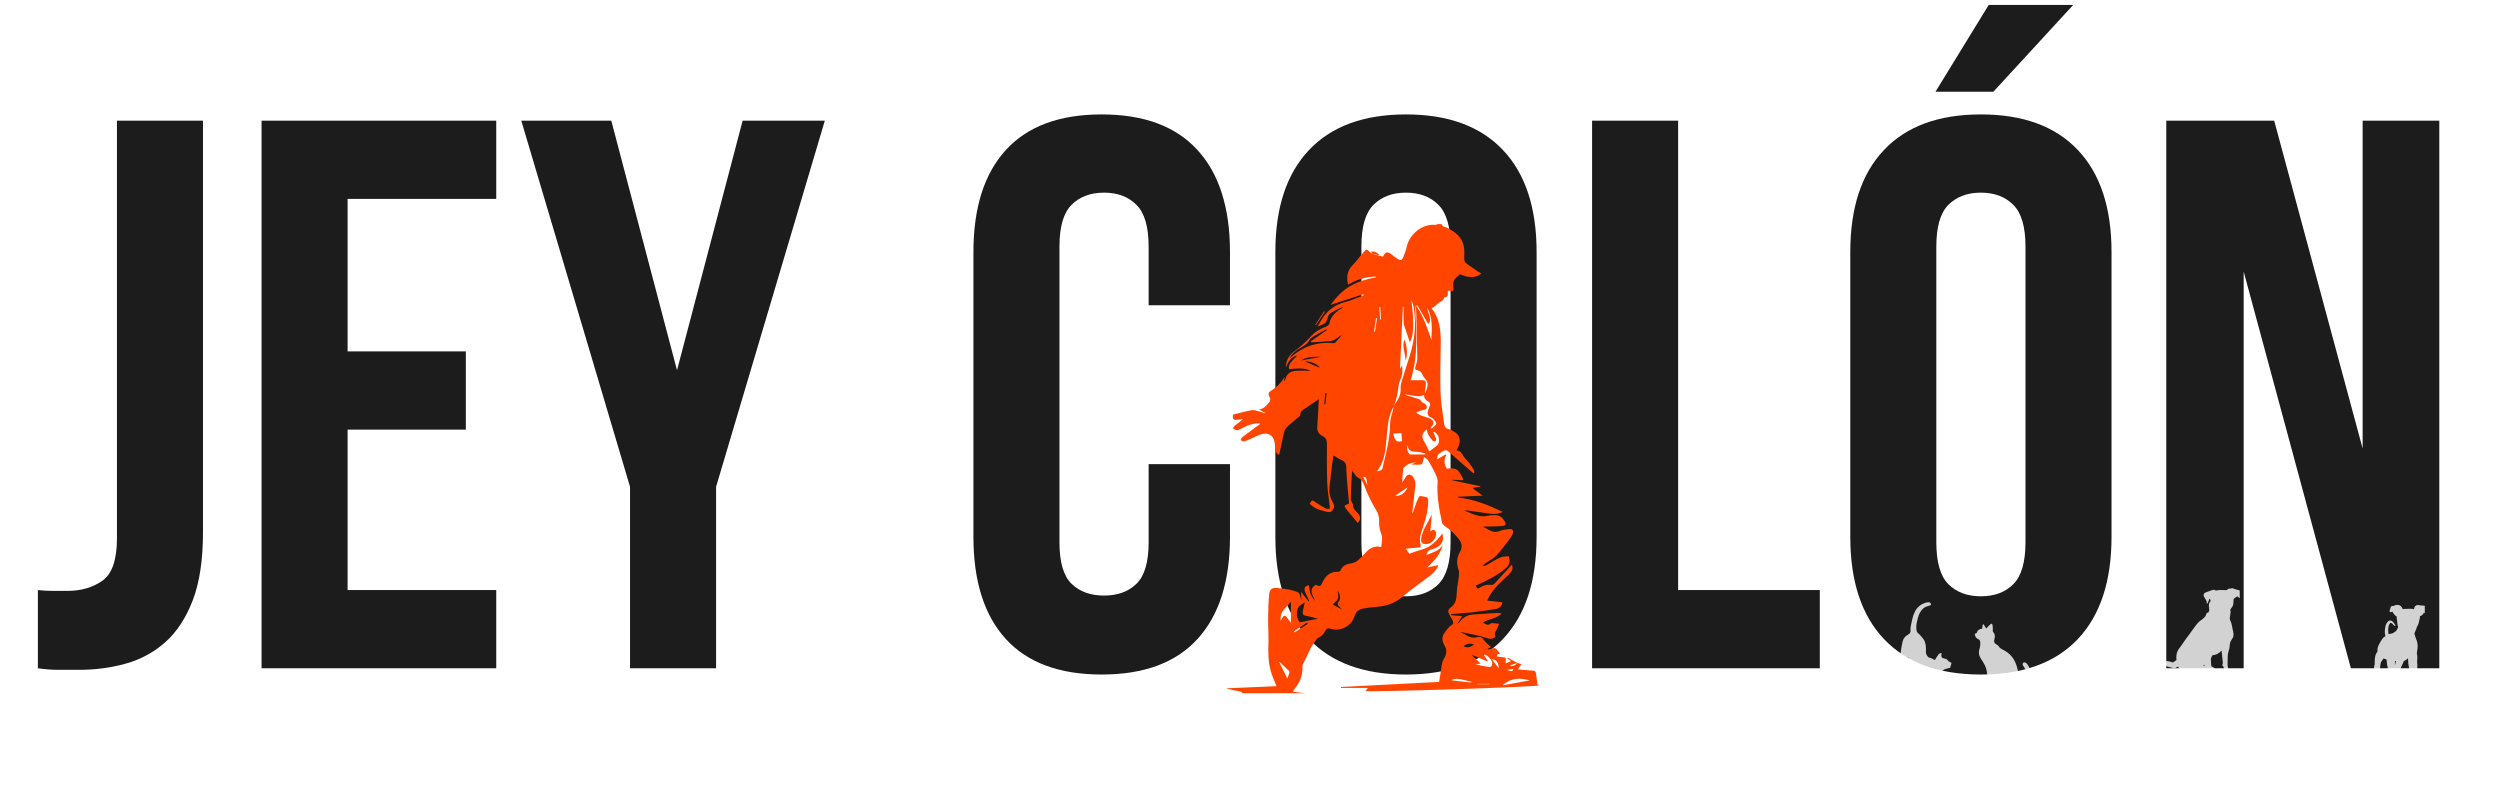 <svg xmlns="http://www.w3.org/2000/svg" xmlns:xlink="http://www.w3.org/1999/xlink" width="500" viewBox="0 0 375 120" height="160" preserveAspectRatio="xMidYMid meet"><defs><filter x="0%" y="0%" width="100%" height="100%" id="145f3098dc"></filter><g></g><mask id="37a409a7c2"><g filter="url(#145f3098dc)"><rect x="-37.5" width="450" fill="#000000" y="-12" height="144" fill-opacity="0.5"></rect></g></mask><clipPath id="65a7b61422"><path d="M 2 5 L 4.734 5 L 4.734 8 L 2 8 Z M 2 5 " clip-rule="nonzero"></path></clipPath><clipPath id="8d21ec70a9"><path d="M 0.234 21 L 3 21 L 3 24 L 0.234 24 Z M 0.234 21 " clip-rule="nonzero"></path></clipPath><clipPath id="ac4eb2d70f"><path d="M 2 26 L 4.734 26 L 4.734 28.832 L 2 28.832 Z M 2 26 " clip-rule="nonzero"></path></clipPath><clipPath id="c5d5ae1622"><path d="M 0.234 11 L 3 11 L 3 14 L 0.234 14 Z M 0.234 11 " clip-rule="nonzero"></path></clipPath><clipPath id="e49d2529c2"><path d="M 2 16 L 4.734 16 L 4.734 19 L 2 19 Z M 2 16 " clip-rule="nonzero"></path></clipPath><clipPath id="fdee6b28ec"><path d="M 0.234 0.332 L 3 0.332 L 3 3 L 0.234 3 Z M 0.234 0.332 " clip-rule="nonzero"></path></clipPath><clipPath id="66cd9340ed"><rect x="0" width="6" y="0" height="29"></rect></clipPath><mask id="013f017e4c"><g filter="url(#145f3098dc)"><rect x="-37.5" width="450" fill="#000000" y="-12" height="144" fill-opacity="0.5"></rect></g></mask><clipPath id="48ca4b12a1"><path d="M 2 5 L 4.883 5 L 4.883 8 L 2 8 Z M 2 5 " clip-rule="nonzero"></path></clipPath><clipPath id="c660dc296e"><path d="M 0.383 21 L 3 21 L 3 24 L 0.383 24 Z M 0.383 21 " clip-rule="nonzero"></path></clipPath><clipPath id="5de021bdb1"><path d="M 2 26 L 4.883 26 L 4.883 28.832 L 2 28.832 Z M 2 26 " clip-rule="nonzero"></path></clipPath><clipPath id="ccc55ef092"><path d="M 0.383 11 L 3 11 L 3 14 L 0.383 14 Z M 0.383 11 " clip-rule="nonzero"></path></clipPath><clipPath id="5d5045d411"><path d="M 2 16 L 4.883 16 L 4.883 19 L 2 19 Z M 2 16 " clip-rule="nonzero"></path></clipPath><clipPath id="d4017c08d4"><path d="M 0.383 0.332 L 3 0.332 L 3 3 L 0.383 3 Z M 0.383 0.332 " clip-rule="nonzero"></path></clipPath><clipPath id="b58f326929"><rect x="0" width="6" y="0" height="29"></rect></clipPath><clipPath id="9107f244f1"><path d="M 183.883 33.57 L 231 33.57 L 231 103.977 L 183.883 103.977 Z M 183.883 33.57 " clip-rule="nonzero"></path></clipPath><mask id="7cf9a25eeb"><g filter="url(#145f3098dc)"><rect x="-37.5" width="450" fill="#000000" y="-12" height="144" fill-opacity="0.8"></rect></g></mask><clipPath id="1b2f673c2a"><path d="M 1 1 L 11 1 L 11 14.68 L 1 14.68 Z M 1 1 " clip-rule="nonzero"></path></clipPath><clipPath id="9413f8fad2"><path d="M 4.789 0.738 L 14.312 4.281 L 10.52 14.484 L 0.996 10.945 Z M 4.789 0.738 " clip-rule="nonzero"></path></clipPath><clipPath id="f8ca5cc545"><path d="M 4.789 0.738 L 14.312 4.281 L 10.52 14.484 L 0.996 10.945 Z M 4.789 0.738 " clip-rule="nonzero"></path></clipPath><clipPath id="4ab68c9911"><rect x="0" width="15" y="0" height="15"></rect></clipPath><mask id="2abd1358fe"><g filter="url(#145f3098dc)"><rect x="-37.5" width="450" fill="#000000" y="-12" height="144" fill-opacity="0.8"></rect></g></mask><clipPath id="dbbcaedb5b"><path d="M 0.734 0.719 L 8.719 0.719 L 8.719 12.719 L 0.734 12.719 Z M 0.734 0.719 " clip-rule="nonzero"></path></clipPath><clipPath id="099476b362"><rect x="0" width="10" y="0" height="13"></rect></clipPath><mask id="a69f1a5c38"><g filter="url(#145f3098dc)"><rect x="-37.5" width="450" fill="#000000" y="-12" height="144" fill-opacity="0.8"></rect></g></mask><clipPath id="2bc7d97c59"><path d="M 0.348 0.219 L 11.961 0.219 L 11.961 14.734 L 0.348 14.734 Z M 0.348 0.219 " clip-rule="nonzero"></path></clipPath><clipPath id="de67426393"><rect x="0" width="13" y="0" height="15"></rect></clipPath><mask id="d0d50a2804"><g filter="url(#145f3098dc)"><rect x="-37.5" width="450" fill="#000000" y="-12" height="144" fill-opacity="0.8"></rect></g></mask><clipPath id="8f76da99e4"><path d="M 0.203 0.523 L 8.801 0.523 L 8.801 10.68 L 0.203 10.68 Z M 0.203 0.523 " clip-rule="nonzero"></path></clipPath><clipPath id="4af8aaa8aa"><rect x="0" width="9" y="0" height="11"></rect></clipPath></defs><rect x="-37.5" width="450" fill="#ffffff" y="-12" height="144" fill-opacity="1"></rect><rect x="-37.5" width="450" fill="#ffffff" y="-12" height="144" fill-opacity="1"></rect><g mask="url(#37a409a7c2)"><g transform="matrix(1, 0, 0, 1, 94, 75)"><g clip-path="url(#66cd9340ed)"><g clip-path="url(#65a7b61422)"><path fill="#ffffff" d="M 4.219 5.676 C 4.215 5.676 4.207 5.676 4.203 5.676 C 4.012 5.688 3.883 5.883 3.844 6.066 C 3.805 6.23 3.852 6.449 4.023 6.508 C 4.047 6.516 4.074 6.516 4.098 6.512 C 4.32 6.465 4.445 6.215 4.441 5.996 C 4.445 5.855 4.363 5.691 4.219 5.676 Z M 3.414 5.594 C 3.293 5.582 3.188 5.695 3.156 5.809 C 3.09 6.035 3.156 6.332 3.383 6.434 C 3.402 6.441 3.426 6.445 3.445 6.441 C 3.605 6.434 3.695 6.262 3.707 6.113 C 3.723 5.918 3.652 5.684 3.465 5.605 C 3.445 5.598 3.43 5.594 3.414 5.594 Z M 4.656 6.402 C 4.449 6.391 4.285 6.586 4.242 6.777 C 4.199 6.918 4.25 7.117 4.406 7.145 C 4.625 7.168 4.801 6.945 4.832 6.738 C 4.859 6.602 4.801 6.426 4.656 6.402 Z M 2.863 6.242 C 2.777 6.23 2.684 6.273 2.645 6.363 C 2.539 6.598 2.656 6.926 2.902 7.004 C 3.004 7.035 3.105 6.965 3.145 6.867 C 3.223 6.66 3.137 6.398 2.957 6.277 C 2.93 6.258 2.898 6.246 2.863 6.242 Z M 3.727 6.785 C 3.559 6.766 3.375 6.836 3.246 6.953 C 3.109 7.098 2.992 7.266 2.93 7.457 C 2.867 7.594 2.953 7.766 3.102 7.785 C 3.273 7.809 3.441 7.703 3.617 7.715 C 3.766 7.707 3.891 7.805 4.016 7.871 C 4.125 7.934 4.281 7.934 4.355 7.812 C 4.414 7.691 4.363 7.547 4.32 7.426 C 4.23 7.227 4.133 7.02 3.961 6.883 C 3.891 6.824 3.809 6.793 3.727 6.785 Z M 3.727 6.785 " fill-opacity="1" fill-rule="nonzero"></path></g><g clip-path="url(#8d21ec70a9)"><path fill="#ffffff" d="M 1.914 21.305 C 1.91 21.305 1.906 21.305 1.898 21.305 C 1.715 21.359 1.633 21.578 1.637 21.762 C 1.633 21.934 1.727 22.137 1.906 22.156 C 1.934 22.16 1.957 22.152 1.984 22.145 C 2.188 22.047 2.254 21.777 2.199 21.562 C 2.176 21.426 2.059 21.285 1.914 21.305 Z M 1.109 21.398 C 0.992 21.414 0.914 21.547 0.906 21.668 C 0.891 21.902 1.023 22.18 1.266 22.227 C 1.289 22.23 1.309 22.227 1.332 22.223 C 1.484 22.176 1.531 21.988 1.512 21.84 C 1.484 21.648 1.363 21.434 1.16 21.398 C 1.145 21.398 1.125 21.398 1.109 21.398 Z M 2.5 21.91 C 2.297 21.945 2.18 22.172 2.18 22.371 C 2.168 22.516 2.266 22.699 2.422 22.695 C 2.641 22.668 2.762 22.41 2.746 22.199 C 2.746 22.062 2.648 21.902 2.5 21.91 Z M 0.715 22.152 C 0.629 22.16 0.551 22.223 0.531 22.316 C 0.48 22.57 0.668 22.863 0.922 22.891 C 1.031 22.895 1.113 22.805 1.129 22.699 C 1.16 22.48 1.02 22.246 0.82 22.168 C 0.785 22.152 0.75 22.148 0.715 22.152 Z M 1.68 22.492 C 1.512 22.512 1.348 22.617 1.25 22.766 C 1.148 22.934 1.07 23.125 1.055 23.324 C 1.023 23.469 1.145 23.621 1.289 23.605 C 1.465 23.594 1.602 23.449 1.777 23.422 C 1.922 23.383 2.062 23.449 2.203 23.488 C 2.32 23.523 2.477 23.488 2.52 23.355 C 2.551 23.223 2.469 23.094 2.402 22.984 C 2.27 22.812 2.125 22.629 1.93 22.535 C 1.848 22.496 1.762 22.484 1.68 22.492 Z M 1.68 22.492 " fill-opacity="1" fill-rule="nonzero"></path></g><g clip-path="url(#ac4eb2d70f)"><path fill="#ffffff" d="M 4.32 26.48 C 4.312 26.477 4.309 26.477 4.305 26.477 C 4.109 26.484 3.977 26.676 3.934 26.855 C 3.887 27.02 3.926 27.242 4.098 27.305 C 4.121 27.312 4.148 27.312 4.176 27.309 C 4.398 27.27 4.531 27.023 4.531 26.805 C 4.543 26.664 4.465 26.496 4.32 26.48 Z M 3.516 26.371 C 3.398 26.355 3.289 26.465 3.254 26.578 C 3.18 26.805 3.238 27.105 3.461 27.211 C 3.48 27.219 3.504 27.223 3.527 27.223 C 3.688 27.219 3.777 27.047 3.793 26.898 C 3.816 26.703 3.754 26.469 3.566 26.383 C 3.551 26.375 3.531 26.371 3.516 26.371 Z M 4.734 27.215 C 4.527 27.199 4.359 27.387 4.312 27.582 C 4.262 27.719 4.309 27.918 4.461 27.953 C 4.68 27.98 4.863 27.762 4.898 27.559 C 4.934 27.422 4.879 27.246 4.734 27.215 Z M 2.945 27 C 2.859 26.988 2.77 27.027 2.727 27.117 C 2.613 27.348 2.723 27.68 2.965 27.766 C 3.066 27.801 3.168 27.73 3.207 27.637 C 3.293 27.43 3.219 27.168 3.043 27.043 C 3.016 27.02 2.98 27.008 2.945 27 Z M 3.797 27.57 C 3.625 27.547 3.441 27.609 3.312 27.727 C 3.168 27.863 3.047 28.031 2.98 28.219 C 2.914 28.352 2.992 28.531 3.141 28.551 C 3.312 28.582 3.48 28.48 3.656 28.496 C 3.805 28.496 3.926 28.594 4.051 28.664 C 4.156 28.73 4.316 28.734 4.391 28.617 C 4.453 28.496 4.41 28.352 4.371 28.23 C 4.285 28.027 4.191 27.816 4.023 27.676 C 3.957 27.617 3.879 27.582 3.797 27.57 Z M 3.797 27.57 " fill-opacity="1" fill-rule="nonzero"></path></g><g clip-path="url(#c5d5ae1622)"><path fill="#ffffff" d="M 1.773 11.016 C 1.77 11.016 1.762 11.016 1.758 11.02 C 1.574 11.082 1.508 11.309 1.523 11.492 C 1.531 11.66 1.637 11.859 1.816 11.867 C 1.844 11.867 1.871 11.859 1.895 11.852 C 2.094 11.742 2.141 11.465 2.074 11.258 C 2.043 11.121 1.918 10.988 1.773 11.016 Z M 0.977 11.16 C 0.859 11.184 0.789 11.32 0.789 11.441 C 0.789 11.676 0.938 11.941 1.184 11.977 C 1.203 11.977 1.227 11.973 1.246 11.965 C 1.398 11.914 1.434 11.723 1.402 11.578 C 1.367 11.383 1.23 11.18 1.027 11.156 C 1.012 11.156 0.992 11.156 0.977 11.16 Z M 2.395 11.586 C 2.195 11.633 2.094 11.867 2.105 12.066 C 2.102 12.211 2.207 12.387 2.363 12.371 C 2.582 12.332 2.688 12.066 2.66 11.859 C 2.648 11.723 2.543 11.57 2.395 11.586 Z M 0.629 11.938 C 0.543 11.949 0.469 12.02 0.457 12.113 C 0.422 12.367 0.625 12.648 0.883 12.66 C 0.988 12.66 1.066 12.562 1.074 12.457 C 1.094 12.238 0.938 12.008 0.734 11.945 C 0.699 11.934 0.664 11.93 0.629 11.938 Z M 1.613 12.215 C 1.445 12.246 1.289 12.363 1.199 12.516 C 1.109 12.688 1.043 12.883 1.039 13.086 C 1.016 13.23 1.148 13.375 1.293 13.352 C 1.465 13.328 1.594 13.18 1.766 13.141 C 1.91 13.09 2.055 13.148 2.195 13.176 C 2.316 13.207 2.469 13.16 2.504 13.027 C 2.527 12.891 2.438 12.766 2.363 12.664 C 2.219 12.5 2.066 12.328 1.863 12.242 C 1.781 12.207 1.695 12.203 1.613 12.215 Z M 1.613 12.215 " fill-opacity="1" fill-rule="nonzero"></path></g><g clip-path="url(#e49d2529c2)"><path fill="#ffffff" d="M 3.875 16.465 C 3.871 16.461 3.867 16.461 3.863 16.461 C 3.668 16.473 3.539 16.668 3.504 16.852 C 3.461 17.016 3.508 17.238 3.68 17.293 C 3.703 17.301 3.73 17.305 3.758 17.301 C 3.977 17.25 4.102 17 4.098 16.781 C 4.105 16.641 4.02 16.477 3.875 16.465 Z M 3.07 16.379 C 2.953 16.367 2.844 16.48 2.812 16.594 C 2.746 16.82 2.816 17.121 3.039 17.219 C 3.059 17.227 3.082 17.23 3.105 17.23 C 3.266 17.219 3.352 17.047 3.363 16.898 C 3.383 16.703 3.309 16.469 3.121 16.391 C 3.105 16.383 3.086 16.379 3.07 16.379 Z M 4.312 17.188 C 4.109 17.176 3.941 17.371 3.898 17.566 C 3.855 17.703 3.906 17.902 4.062 17.934 C 4.281 17.953 4.457 17.73 4.488 17.523 C 4.52 17.387 4.461 17.211 4.312 17.188 Z M 2.52 17.027 C 2.434 17.016 2.344 17.059 2.305 17.148 C 2.199 17.383 2.316 17.711 2.559 17.789 C 2.66 17.82 2.762 17.75 2.801 17.652 C 2.879 17.445 2.797 17.184 2.617 17.066 C 2.586 17.043 2.555 17.031 2.52 17.027 Z M 3.387 17.57 C 3.215 17.551 3.031 17.621 2.906 17.742 C 2.77 17.883 2.648 18.051 2.59 18.242 C 2.527 18.379 2.613 18.555 2.758 18.57 C 2.934 18.598 3.098 18.488 3.273 18.5 C 3.422 18.496 3.547 18.59 3.672 18.656 C 3.781 18.719 3.938 18.719 4.012 18.602 C 4.07 18.477 4.02 18.332 3.98 18.211 C 3.887 18.012 3.789 17.805 3.617 17.668 C 3.547 17.609 3.469 17.582 3.387 17.57 Z M 3.387 17.57 " fill-opacity="1" fill-rule="nonzero"></path></g><g clip-path="url(#fdee6b28ec)"><path fill="#ffffff" d="M 1.781 0.348 C 1.777 0.348 1.773 0.348 1.77 0.352 C 1.582 0.402 1.5 0.621 1.504 0.809 C 1.496 0.977 1.59 1.184 1.77 1.203 C 1.797 1.203 1.824 1.199 1.848 1.191 C 2.051 1.094 2.121 0.824 2.066 0.609 C 2.043 0.473 1.926 0.332 1.781 0.348 Z M 0.977 0.441 C 0.859 0.453 0.781 0.59 0.773 0.707 C 0.758 0.941 0.887 1.219 1.129 1.27 C 1.152 1.27 1.172 1.27 1.195 1.262 C 1.352 1.219 1.398 1.031 1.375 0.883 C 1.352 0.691 1.23 0.477 1.031 0.441 C 1.012 0.438 0.996 0.438 0.977 0.441 Z M 2.367 0.961 C 2.164 0.992 2.043 1.219 2.043 1.418 C 2.031 1.562 2.125 1.746 2.281 1.742 C 2.5 1.715 2.625 1.461 2.609 1.25 C 2.609 1.113 2.516 0.953 2.367 0.961 Z M 0.582 1.191 C 0.492 1.199 0.414 1.262 0.395 1.355 C 0.344 1.609 0.527 1.902 0.785 1.93 C 0.891 1.938 0.973 1.844 0.988 1.742 C 1.023 1.523 0.883 1.285 0.684 1.207 C 0.648 1.191 0.613 1.188 0.582 1.191 Z M 1.543 1.535 C 1.371 1.555 1.207 1.66 1.109 1.805 C 1.008 1.973 0.93 2.164 0.91 2.363 C 0.879 2.512 1 2.66 1.145 2.648 C 1.324 2.633 1.461 2.496 1.633 2.469 C 1.781 2.43 1.922 2.496 2.059 2.535 C 2.176 2.57 2.332 2.535 2.375 2.406 C 2.41 2.27 2.328 2.141 2.262 2.031 C 2.129 1.859 1.988 1.676 1.789 1.578 C 1.711 1.539 1.625 1.527 1.543 1.535 Z M 1.543 1.535 " fill-opacity="1" fill-rule="nonzero"></path></g></g></g></g><g mask="url(#013f017e4c)"><g transform="matrix(1, 0, 0, 1, 100, 75)"><g clip-path="url(#b58f326929)"><g clip-path="url(#48ca4b12a1)"><path fill="#ffffff" d="M 4.367 5.676 C 4.363 5.676 4.359 5.676 4.355 5.676 C 4.16 5.688 4.031 5.883 3.996 6.066 C 3.953 6.23 4 6.449 4.172 6.508 C 4.195 6.516 4.223 6.516 4.25 6.512 C 4.469 6.465 4.594 6.215 4.59 5.996 C 4.598 5.855 4.512 5.691 4.367 5.676 Z M 3.562 5.594 C 3.445 5.582 3.336 5.695 3.305 5.809 C 3.238 6.035 3.309 6.332 3.531 6.434 C 3.551 6.441 3.574 6.445 3.598 6.441 C 3.758 6.434 3.844 6.262 3.855 6.113 C 3.875 5.918 3.801 5.684 3.613 5.605 C 3.598 5.598 3.578 5.594 3.562 5.594 Z M 4.805 6.402 C 4.602 6.391 4.434 6.586 4.395 6.777 C 4.348 6.918 4.398 7.117 4.555 7.145 C 4.773 7.168 4.949 6.945 4.98 6.738 C 5.012 6.602 4.953 6.426 4.805 6.402 Z M 3.012 6.242 C 2.926 6.23 2.836 6.273 2.797 6.363 C 2.691 6.598 2.809 6.926 3.051 7.004 C 3.152 7.035 3.254 6.965 3.293 6.867 C 3.371 6.66 3.289 6.398 3.109 6.277 C 3.078 6.258 3.047 6.246 3.012 6.242 Z M 3.879 6.785 C 3.707 6.766 3.523 6.836 3.398 6.953 C 3.262 7.098 3.141 7.266 3.082 7.457 C 3.02 7.594 3.105 7.766 3.25 7.785 C 3.426 7.809 3.59 7.703 3.766 7.715 C 3.914 7.707 4.039 7.805 4.164 7.871 C 4.273 7.934 4.434 7.934 4.504 7.812 C 4.566 7.691 4.512 7.547 4.473 7.426 C 4.379 7.227 4.281 7.02 4.109 6.883 C 4.039 6.824 3.961 6.793 3.879 6.785 Z M 3.879 6.785 " fill-opacity="1" fill-rule="nonzero"></path></g><g clip-path="url(#c660dc296e)"><path fill="#ffffff" d="M 2.062 21.305 C 2.059 21.305 2.055 21.305 2.051 21.305 C 1.863 21.359 1.781 21.578 1.785 21.762 C 1.781 21.934 1.875 22.137 2.055 22.156 C 2.082 22.16 2.109 22.152 2.133 22.145 C 2.336 22.047 2.406 21.777 2.352 21.562 C 2.328 21.426 2.207 21.285 2.062 21.305 Z M 1.258 21.398 C 1.141 21.414 1.062 21.547 1.055 21.668 C 1.043 21.902 1.176 22.18 1.414 22.227 C 1.438 22.23 1.461 22.227 1.48 22.223 C 1.637 22.176 1.684 21.988 1.66 21.84 C 1.633 21.648 1.512 21.434 1.312 21.398 C 1.293 21.398 1.277 21.398 1.258 21.398 Z M 2.652 21.91 C 2.449 21.945 2.332 22.172 2.332 22.371 C 2.32 22.516 2.414 22.699 2.57 22.695 C 2.789 22.668 2.914 22.41 2.898 22.199 C 2.895 22.062 2.801 21.902 2.652 21.91 Z M 0.867 22.152 C 0.781 22.16 0.699 22.223 0.68 22.316 C 0.633 22.57 0.816 22.863 1.074 22.891 C 1.18 22.895 1.262 22.805 1.277 22.699 C 1.309 22.48 1.172 22.246 0.969 22.168 C 0.938 22.152 0.902 22.148 0.867 22.152 Z M 1.832 22.492 C 1.66 22.512 1.496 22.617 1.398 22.766 C 1.297 22.934 1.219 23.125 1.203 23.324 C 1.172 23.469 1.293 23.621 1.441 23.605 C 1.617 23.594 1.754 23.449 1.926 23.422 C 2.07 23.383 2.215 23.449 2.352 23.488 C 2.469 23.523 2.625 23.488 2.668 23.355 C 2.699 23.223 2.617 23.094 2.551 22.984 C 2.418 22.812 2.277 22.629 2.078 22.535 C 2 22.496 1.914 22.484 1.832 22.492 Z M 1.832 22.492 " fill-opacity="1" fill-rule="nonzero"></path></g><g clip-path="url(#5de021bdb1)"><path fill="#ffffff" d="M 4.469 26.48 C 4.465 26.477 4.461 26.477 4.453 26.477 C 4.262 26.484 4.125 26.676 4.086 26.855 C 4.039 27.02 4.078 27.242 4.246 27.305 C 4.273 27.312 4.301 27.312 4.324 27.309 C 4.547 27.27 4.68 27.023 4.68 26.805 C 4.691 26.664 4.613 26.496 4.469 26.48 Z M 3.664 26.371 C 3.547 26.355 3.438 26.465 3.402 26.578 C 3.328 26.805 3.391 27.105 3.609 27.211 C 3.629 27.219 3.652 27.223 3.676 27.223 C 3.836 27.219 3.93 27.047 3.945 26.898 C 3.969 26.703 3.902 26.469 3.715 26.383 C 3.699 26.375 3.684 26.371 3.664 26.371 Z M 4.883 27.215 C 4.68 27.199 4.508 27.387 4.461 27.582 C 4.414 27.719 4.457 27.918 4.613 27.953 C 4.832 27.98 5.016 27.762 5.051 27.559 C 5.086 27.422 5.031 27.246 4.883 27.215 Z M 3.098 27 C 3.012 26.988 2.918 27.027 2.875 27.117 C 2.766 27.348 2.871 27.68 3.113 27.766 C 3.215 27.801 3.316 27.73 3.359 27.637 C 3.445 27.43 3.367 27.168 3.191 27.043 C 3.164 27.02 3.133 27.008 3.098 27 Z M 3.945 27.57 C 3.777 27.547 3.59 27.609 3.461 27.727 C 3.32 27.863 3.195 28.031 3.129 28.219 C 3.062 28.352 3.145 28.531 3.289 28.551 C 3.461 28.582 3.629 28.48 3.805 28.496 C 3.957 28.496 4.078 28.594 4.203 28.664 C 4.305 28.73 4.465 28.734 4.543 28.617 C 4.605 28.496 4.559 28.352 4.52 28.23 C 4.434 28.027 4.344 27.816 4.176 27.676 C 4.105 27.617 4.027 27.582 3.945 27.57 Z M 3.945 27.57 " fill-opacity="1" fill-rule="nonzero"></path></g><g clip-path="url(#ccc55ef092)"><path fill="#ffffff" d="M 1.922 11.016 C 1.918 11.016 1.914 11.016 1.91 11.02 C 1.727 11.082 1.656 11.309 1.672 11.492 C 1.68 11.66 1.785 11.859 1.969 11.867 C 1.992 11.867 2.02 11.859 2.043 11.852 C 2.242 11.742 2.293 11.465 2.227 11.258 C 2.191 11.121 2.066 10.988 1.922 11.016 Z M 1.125 11.16 C 1.008 11.184 0.938 11.32 0.941 11.441 C 0.941 11.676 1.09 11.941 1.332 11.977 C 1.355 11.977 1.375 11.973 1.398 11.965 C 1.551 11.914 1.586 11.723 1.555 11.578 C 1.516 11.383 1.379 11.18 1.18 11.156 C 1.16 11.156 1.141 11.156 1.125 11.16 Z M 2.547 11.586 C 2.344 11.633 2.242 11.867 2.254 12.066 C 2.254 12.211 2.359 12.387 2.516 12.371 C 2.73 12.332 2.84 12.066 2.809 11.859 C 2.801 11.723 2.695 11.57 2.547 11.586 Z M 0.781 11.938 C 0.695 11.949 0.617 12.02 0.605 12.113 C 0.57 12.367 0.773 12.648 1.031 12.66 C 1.141 12.66 1.215 12.562 1.223 12.457 C 1.242 12.238 1.09 12.008 0.883 11.945 C 0.848 11.934 0.812 11.93 0.781 11.938 Z M 1.762 12.215 C 1.594 12.246 1.438 12.363 1.352 12.516 C 1.258 12.688 1.191 12.883 1.188 13.086 C 1.164 13.23 1.297 13.375 1.441 13.352 C 1.617 13.328 1.746 13.18 1.918 13.141 C 2.059 13.09 2.203 13.148 2.344 13.176 C 2.465 13.207 2.617 13.16 2.652 13.027 C 2.676 12.891 2.586 12.766 2.512 12.664 C 2.367 12.5 2.215 12.328 2.012 12.242 C 1.93 12.207 1.844 12.203 1.762 12.215 Z M 1.762 12.215 " fill-opacity="1" fill-rule="nonzero"></path></g><g clip-path="url(#5d5045d411)"><path fill="#ffffff" d="M 4.027 16.465 C 4.02 16.461 4.016 16.461 4.012 16.461 C 3.816 16.473 3.688 16.668 3.652 16.852 C 3.613 17.016 3.656 17.238 3.828 17.293 C 3.855 17.301 3.883 17.305 3.906 17.301 C 4.129 17.25 4.254 17 4.246 16.781 C 4.254 16.641 4.172 16.477 4.027 16.465 Z M 3.219 16.379 C 3.102 16.367 2.996 16.48 2.965 16.594 C 2.898 16.82 2.965 17.121 3.188 17.219 C 3.211 17.227 3.23 17.23 3.254 17.23 C 3.414 17.219 3.504 17.047 3.512 16.898 C 3.531 16.703 3.461 16.469 3.27 16.391 C 3.254 16.383 3.238 16.379 3.219 16.379 Z M 4.465 17.188 C 4.258 17.176 4.094 17.371 4.051 17.566 C 4.008 17.703 4.059 17.902 4.215 17.934 C 4.434 17.953 4.609 17.73 4.641 17.523 C 4.668 17.387 4.609 17.211 4.465 17.188 Z M 2.672 17.027 C 2.582 17.016 2.492 17.059 2.453 17.148 C 2.348 17.383 2.465 17.711 2.711 17.789 C 2.812 17.82 2.914 17.75 2.949 17.652 C 3.031 17.445 2.945 17.184 2.766 17.066 C 2.738 17.043 2.703 17.031 2.672 17.027 Z M 3.535 17.57 C 3.363 17.551 3.18 17.621 3.055 17.742 C 2.918 17.883 2.801 18.051 2.738 18.242 C 2.676 18.379 2.762 18.555 2.906 18.57 C 3.082 18.598 3.246 18.488 3.422 18.5 C 3.574 18.496 3.695 18.59 3.824 18.656 C 3.93 18.719 4.09 18.719 4.16 18.602 C 4.223 18.477 4.172 18.332 4.129 18.211 C 4.039 18.012 3.938 17.805 3.766 17.668 C 3.699 17.609 3.617 17.582 3.535 17.57 Z M 3.535 17.57 " fill-opacity="1" fill-rule="nonzero"></path></g><g clip-path="url(#d4017c08d4)"><path fill="#ffffff" d="M 1.934 0.348 C 1.93 0.348 1.922 0.348 1.918 0.352 C 1.73 0.402 1.648 0.621 1.652 0.809 C 1.648 0.977 1.738 1.184 1.922 1.203 C 1.945 1.203 1.973 1.199 1.996 1.191 C 2.203 1.094 2.27 0.824 2.219 0.609 C 2.195 0.473 2.078 0.332 1.934 0.348 Z M 1.129 0.441 C 1.008 0.453 0.93 0.59 0.922 0.707 C 0.906 0.941 1.039 1.219 1.277 1.27 C 1.301 1.27 1.324 1.27 1.344 1.262 C 1.5 1.219 1.547 1.031 1.527 0.883 C 1.5 0.691 1.379 0.477 1.18 0.441 C 1.16 0.438 1.145 0.438 1.129 0.441 Z M 2.516 0.961 C 2.312 0.992 2.195 1.219 2.195 1.418 C 2.184 1.562 2.273 1.746 2.434 1.742 C 2.652 1.715 2.777 1.461 2.762 1.25 C 2.762 1.113 2.664 0.953 2.516 0.961 Z M 0.73 1.191 C 0.645 1.199 0.562 1.262 0.543 1.355 C 0.492 1.609 0.68 1.902 0.934 1.93 C 1.039 1.938 1.125 1.844 1.141 1.742 C 1.172 1.523 1.035 1.285 0.832 1.207 C 0.801 1.191 0.766 1.188 0.73 1.191 Z M 1.691 1.535 C 1.523 1.555 1.359 1.66 1.262 1.805 C 1.156 1.973 1.078 2.164 1.062 2.363 C 1.027 2.512 1.152 2.66 1.297 2.648 C 1.473 2.633 1.609 2.496 1.785 2.469 C 1.93 2.43 2.07 2.496 2.207 2.535 C 2.328 2.57 2.48 2.535 2.527 2.406 C 2.559 2.27 2.477 2.141 2.41 2.031 C 2.277 1.859 2.137 1.676 1.941 1.578 C 1.859 1.539 1.777 1.527 1.691 1.535 Z M 1.691 1.535 " fill-opacity="1" fill-rule="nonzero"></path></g></g></g></g><g fill="#1c1c1c" fill-opacity="1"><g transform="translate(4.51, 100.241)"><g><path d="M 1.172 -11.734 C 1.879 -11.648 2.625 -11.609 3.406 -11.609 C 4.188 -11.609 4.926 -11.609 5.625 -11.609 C 7.664 -11.609 9.41 -12.117 10.859 -13.141 C 12.305 -14.16 13.031 -16.273 13.031 -19.484 L 13.031 -82.141 L 25.938 -82.141 L 25.938 -20.422 C 25.938 -16.273 25.426 -12.867 24.406 -10.203 C 23.383 -7.547 22.016 -5.453 20.297 -3.922 C 18.578 -2.398 16.602 -1.328 14.375 -0.703 C 12.145 -0.078 9.816 0.234 7.391 0.234 C 6.211 0.234 5.156 0.234 4.219 0.234 C 3.281 0.234 2.266 0.156 1.172 0 Z M 1.172 -11.734 "></path></g></g></g><g fill="#1c1c1c" fill-opacity="1"><g transform="translate(34.546, 100.241)"><g><path d="M 17.594 -47.531 L 35.328 -47.531 L 35.328 -35.797 L 17.594 -35.797 L 17.594 -11.734 L 39.891 -11.734 L 39.891 0 L 4.688 0 L 4.688 -82.141 L 39.891 -82.141 L 39.891 -70.406 L 17.594 -70.406 Z M 17.594 -47.531 "></path></g></g></g><g fill="#1c1c1c" fill-opacity="1"><g transform="translate(77.724, 100.241)"><g><path d="M 16.781 -27.219 L 0.469 -82.141 L 13.969 -82.141 L 23.828 -44.703 L 33.672 -82.141 L 46 -82.141 L 29.688 -27.219 L 29.688 0 L 16.781 0 Z M 16.781 -27.219 "></path></g></g></g><g fill="#1c1c1c" fill-opacity="1"><g transform="translate(124.187, 100.241)"><g></g></g></g><g fill="#1c1c1c" fill-opacity="1"><g transform="translate(142.373, 100.241)"><g><path d="M 42.125 -30.625 L 42.125 -19.719 C 42.125 -13.062 40.5 -7.953 37.25 -4.391 C 34.008 -0.836 29.219 0.938 22.875 0.938 C 16.539 0.938 11.75 -0.836 8.5 -4.391 C 5.258 -7.953 3.641 -13.062 3.641 -19.719 L 3.641 -62.422 C 3.641 -69.078 5.258 -74.18 8.5 -77.734 C 11.75 -81.297 16.539 -83.078 22.875 -83.078 C 29.219 -83.078 34.008 -81.297 37.25 -77.734 C 40.5 -74.18 42.125 -69.078 42.125 -62.422 L 42.125 -54.453 L 29.922 -54.453 L 29.922 -63.25 C 29.922 -66.219 29.312 -68.305 28.094 -69.516 C 26.883 -70.734 25.266 -71.344 23.234 -71.344 C 21.203 -71.344 19.578 -70.734 18.359 -69.516 C 17.148 -68.305 16.547 -66.219 16.547 -63.25 L 16.547 -18.891 C 16.547 -15.922 17.148 -13.848 18.359 -12.672 C 19.578 -11.492 21.203 -10.906 23.234 -10.906 C 25.266 -10.906 26.883 -11.492 28.094 -12.672 C 29.312 -13.848 29.922 -15.922 29.922 -18.891 L 29.922 -30.625 Z M 42.125 -30.625 "></path></g></g></g><g fill="#1c1c1c" fill-opacity="1"><g transform="translate(187.663, 100.241)"><g><path d="M 16.547 -18.891 C 16.547 -15.922 17.148 -13.828 18.359 -12.609 C 19.578 -11.398 21.203 -10.797 23.234 -10.797 C 25.266 -10.797 26.883 -11.398 28.094 -12.609 C 29.312 -13.828 29.922 -15.922 29.922 -18.891 L 29.922 -63.25 C 29.922 -66.219 29.312 -68.305 28.094 -69.516 C 26.883 -70.734 25.266 -71.344 23.234 -71.344 C 21.203 -71.344 19.578 -70.734 18.359 -69.516 C 17.148 -68.305 16.547 -66.219 16.547 -63.25 Z M 3.641 -62.422 C 3.641 -69.078 5.32 -74.18 8.688 -77.734 C 12.051 -81.297 16.898 -83.078 23.234 -83.078 C 29.566 -83.078 34.414 -81.297 37.781 -77.734 C 41.145 -74.18 42.828 -69.078 42.828 -62.422 L 42.828 -19.719 C 42.828 -13.062 41.145 -7.953 37.781 -4.391 C 34.414 -0.836 29.566 0.938 23.234 0.938 C 16.898 0.938 12.051 -0.836 8.688 -4.391 C 5.32 -7.953 3.641 -13.062 3.641 -19.719 Z M 3.641 -62.422 "></path></g></g></g><g fill="#1c1c1c" fill-opacity="1"><g transform="translate(234.126, 100.241)"><g><path d="M 4.688 -82.141 L 17.594 -82.141 L 17.594 -11.734 L 38.844 -11.734 L 38.844 0 L 4.688 0 Z M 4.688 -82.141 "></path></g></g></g><g fill="#1c1c1c" fill-opacity="1"><g transform="translate(273.901, 100.241)"><g><path d="M 16.547 -18.891 C 16.547 -15.922 17.148 -13.828 18.359 -12.609 C 19.578 -11.398 21.203 -10.797 23.234 -10.797 C 25.266 -10.797 26.883 -11.398 28.094 -12.609 C 29.312 -13.828 29.922 -15.922 29.922 -18.891 L 29.922 -63.25 C 29.922 -66.219 29.312 -68.305 28.094 -69.516 C 26.883 -70.734 25.266 -71.344 23.234 -71.344 C 21.203 -71.344 19.578 -70.734 18.359 -69.516 C 17.148 -68.305 16.547 -66.219 16.547 -63.25 Z M 3.641 -62.422 C 3.641 -69.078 5.32 -74.18 8.688 -77.734 C 12.051 -81.297 16.898 -83.078 23.234 -83.078 C 29.566 -83.078 34.414 -81.297 37.781 -77.734 C 41.145 -74.18 42.828 -69.078 42.828 -62.422 L 42.828 -19.719 C 42.828 -13.062 41.145 -7.953 37.781 -4.391 C 34.414 -0.836 29.566 0.938 23.234 0.938 C 16.898 0.938 12.051 -0.836 8.688 -4.391 C 5.32 -7.953 3.641 -13.062 3.641 -19.719 Z M 37.078 -99.5 L 25.109 -86.484 L 16.422 -86.484 L 24.406 -99.5 Z M 37.078 -99.5 "></path></g></g></g><g fill="#1c1c1c" fill-opacity="1"><g transform="translate(320.364, 100.241)"><g><path d="M 16.188 -59.5 L 16.188 0 L 4.578 0 L 4.578 -82.141 L 20.766 -82.141 L 34.031 -32.969 L 34.031 -82.141 L 45.531 -82.141 L 45.531 0 L 32.266 0 Z M 16.188 -59.5 "></path></g></g></g><g clip-path="url(#9107f244f1)"><path fill="#ff4500" d="M 227.551 99.418 C 227.762 99.484 227.98 99.555 228.215 99.629 C 228.039 99.879 227.879 100.109 227.676 100.402 C 228.5 100.477 229.219 100.559 229.934 100.594 C 230.215 100.613 230.352 100.699 230.387 100.973 C 230.453 101.48 230.531 101.984 230.598 102.492 C 230.555 102.5 230.512 102.512 230.465 102.52 C 230.598 102.609 230.73 102.707 230.871 102.805 C 230.496 103.039 206.637 103.816 204.836 103.66 C 204.934 103.52 205.023 103.395 205.172 103.191 C 203.785 103.191 202.465 103.191 201.145 103.191 C 201.145 103.145 201.141 103.094 201.141 103.047 C 206.066 102.793 210.992 102.539 215.867 102.285 C 215.992 101.5 216.133 100.723 216.227 99.941 C 216.285 99.469 216.414 99.066 216.672 98.648 C 216.984 98.145 217.043 97.477 216.746 96.953 C 216.098 95.812 216.25 95.328 217.281 94.156 C 217.383 94.043 217.484 93.914 217.613 93.855 C 218.105 93.629 218.012 93.289 217.824 92.926 C 217.711 92.715 217.586 92.504 217.461 92.301 C 217.172 91.824 217.145 91.438 217.582 91.141 C 218.43 90.562 218.473 89.746 218.516 88.852 C 218.555 88.047 218.738 87.25 218.832 86.445 C 218.867 86.141 218.895 85.801 218.797 85.52 C 218.457 84.566 218.473 83.664 218.996 82.781 C 219.387 82.121 219.305 81.5 218.844 80.891 C 218.234 80.09 217.512 79.426 216.668 78.871 C 216.504 78.766 216.336 78.562 216.297 78.379 C 215.879 76.371 215.492 74.367 215.641 72.289 C 215.672 71.844 215.449 71.352 215.246 70.922 C 214.941 70.27 214.578 69.645 214.203 69.031 C 214.09 68.848 213.852 68.738 213.621 68.551 C 213.562 68.738 213.523 68.832 213.504 68.926 C 213.34 69.695 213.34 69.695 212.566 69.707 C 212.277 69.711 211.984 69.707 211.676 69.648 C 211.875 69.57 212.074 69.5 212.395 69.379 C 211.582 69.375 211.031 69.668 210.566 70.148 C 210.523 70.188 210.484 70.25 210.477 70.301 C 210.406 70.984 210.34 71.672 210.348 72.391 C 210.523 72.102 210.699 71.812 210.875 71.527 C 211.145 71.09 211.621 71.086 211.93 71.508 C 212.223 71.902 212.355 72.344 212.305 72.824 C 212.164 74.125 212.008 75.426 211.859 76.73 C 211.848 76.832 211.832 76.934 211.875 77.055 C 212.031 76.613 212.188 76.172 212.344 75.734 C 212.406 75.551 212.457 75.359 212.539 75.184 C 212.996 74.246 212.75 74.355 213.777 74.52 C 214.203 74.586 214.227 74.855 214.227 75.16 C 214.238 76.305 213.977 77.402 213.637 78.484 C 213.539 78.801 213.445 79.117 213.332 79.43 C 213.082 80.145 212.855 80.859 213.078 81.633 C 213.117 81.77 213.082 81.922 213.082 82.098 C 212.309 82.168 211.578 82.234 210.863 82.301 C 211.066 82.594 211.258 82.859 211.398 83.059 C 212.008 82.848 212.656 82.598 213.324 82.414 C 214.492 82.09 215.312 81.312 216.051 80.418 C 216.156 80.293 216.242 80.156 216.348 80.012 C 216.719 81.223 216.102 82.062 214.82 82.383 C 214.32 82.508 214.035 82.711 213.996 83.262 C 214.875 82.828 215.922 82.691 216.414 81.68 C 216.086 83.082 215.199 84.105 214.066 85.125 C 214.695 84.992 215.199 84.887 215.781 84.766 C 215.504 85.418 215.074 85.91 214.562 86.305 C 213.184 87.379 211.723 88.355 210.406 89.496 C 209.238 90.504 207.93 90.93 206.449 91.027 C 205.789 91.07 205.129 91.172 204.477 91.281 C 203.785 91.391 203.363 91.812 203.156 92.484 C 202.68 94.023 200.926 94.762 199.598 94.312 C 199.195 94.176 198.945 94.309 198.785 94.648 C 198.555 95.137 198.195 95.461 197.711 95.688 C 197.539 95.77 197.422 95.969 197.309 96.129 C 197.086 96.441 196.855 96.758 196.672 97.094 C 196.453 97.5 196.281 97.934 196.074 98.348 C 195.867 98.773 195.637 99.191 195.438 99.617 C 195.383 99.734 195.367 99.879 195.371 100.008 C 195.414 101.305 194.973 102.426 194.133 103.398 C 194.07 103.477 194.02 103.57 193.922 103.73 C 195.219 104.027 196.5 103.941 197.758 104.164 C 196.629 104.164 195.5 104.16 194.367 104.164 C 191.953 104.172 189.543 104.188 187.129 104.191 C 186.816 104.191 186.465 104.273 186.281 103.852 C 186.238 103.75 186 103.715 185.844 103.688 C 185.199 103.559 184.543 103.441 183.902 103.25 C 186.426 103.145 188.953 103.035 191.477 102.926 C 191.203 102.238 190.914 101.602 190.699 100.938 C 190.211 99.422 190.211 97.855 190.27 96.281 C 190.309 95.125 190.199 93.969 190.215 92.805 C 190.23 91.543 190.258 90.277 190.387 89.023 C 190.461 88.336 190.926 88.109 191.605 88.199 C 192.203 88.281 192.805 88.328 193.391 88.441 C 193.836 88.527 194.273 88.68 194.699 88.844 C 194.82 88.891 194.926 89.082 194.973 89.227 C 195.066 89.492 195.105 89.777 195.219 90.055 C 195.195 89.609 195.168 89.168 195.148 88.789 C 195.512 89.238 195.891 89.711 196.273 90.188 C 196.309 90.168 196.344 90.145 196.375 90.125 C 196.301 89.961 196.223 89.793 196.148 89.629 C 196.012 89.344 195.844 89.07 195.746 88.773 C 195.559 88.184 195.73 87.922 196.344 87.773 C 196.414 88.207 196.434 88.664 196.578 89.074 C 196.719 89.465 196.992 89.812 197.273 90.156 C 196.973 89.316 196.172 88.48 197.367 87.715 C 198 88.016 198.066 87.992 198.371 87.344 C 198.848 86.328 199.578 85.707 200.77 85.758 C 200.875 85.762 201.039 85.664 201.074 85.578 C 201.352 84.859 201.949 84.594 202.633 84.512 C 203.195 84.441 203.617 84.172 203.988 83.777 C 204.34 83.406 204.699 83.039 205.059 82.672 C 205.453 82.273 205.941 82.035 206.496 81.984 C 206.734 81.965 206.98 82.035 207.184 82.059 C 207.23 81.629 207.328 81.16 207.312 80.699 C 207.297 80.328 207.152 79.965 207.039 79.609 C 206.895 79.133 206.848 78.664 206.867 78.156 C 206.891 77.629 206.746 77.023 206.469 76.582 C 205.719 75.383 205.117 74.129 204.633 72.812 C 204.465 72.355 204.277 71.941 203.754 71.688 C 203.375 71.504 203.148 71.016 202.816 70.613 C 202.781 71.164 202.738 71.668 202.715 72.176 C 202.672 73.082 202.625 73.98 202.617 74.887 C 202.617 75.09 202.777 75.301 202.863 75.504 C 202.887 75.555 202.949 75.609 202.945 75.66 C 202.891 76.309 203.383 76.641 203.742 77.059 C 204.125 77.504 204.094 77.98 203.664 78.438 C 203.191 77.879 202.723 77.316 202.254 76.758 C 202.188 76.676 202.129 76.586 202.062 76.504 C 201.531 75.859 201.531 75.855 202.355 75.523 C 202.289 74.828 202.219 74.113 202.164 73.398 C 202.078 72.316 201.969 71.23 201.945 70.148 C 201.934 69.582 201.754 69.23 201.227 69.008 C 200.828 68.84 200.469 68.574 200.02 68.312 C 199.953 68.742 199.879 69.137 199.832 69.527 C 199.688 70.711 199.555 71.891 199.422 73.074 C 199.336 73.863 199.484 74.605 199.887 75.293 C 200.148 75.73 200.223 76.148 199.871 76.57 C 199.535 76.969 199.117 76.785 198.738 76.695 C 197.883 76.5 197.051 76.234 196.453 75.531 C 196.852 74.953 196.836 74.984 197.363 75.355 C 197.852 75.699 198.379 76 198.906 76.285 C 199.055 76.363 199.273 76.301 199.465 76.305 C 199.461 76.148 199.465 75.988 199.441 75.832 C 199.32 74.684 199.121 73.531 199.082 72.379 C 199.016 70.449 199.035 68.52 199.039 66.59 C 199.039 66.062 198.926 65.68 198.406 65.418 C 197.855 65.141 197.531 64.695 197.59 64 C 197.695 62.629 197.75 61.246 197.824 59.879 C 197.266 60.258 196.633 60.676 196.004 61.109 C 195.57 61.41 195.008 61.609 195.039 62.301 C 195.043 62.379 194.891 62.477 194.801 62.551 C 194.273 63 193.723 63.43 193.219 63.902 C 192.984 64.121 192.734 64.402 192.66 64.699 C 192.391 65.727 192.199 66.777 191.973 67.816 C 191.941 67.969 191.895 68.113 191.852 68.266 C 191.723 68.164 191.512 68.078 191.477 67.949 C 191.355 67.539 191.254 67.113 191.23 66.684 C 191.16 65.363 190.27 64.734 189.004 65.195 C 188.453 65.395 187.941 65.691 187.398 65.922 C 187.129 66.043 186.84 66.152 186.547 66.195 C 186.41 66.215 186.246 66.074 186.094 66.008 C 186.176 65.863 186.219 65.672 186.34 65.578 C 187.199 64.922 188.082 64.285 188.949 63.641 C 188.969 63.625 188.98 63.594 189.039 63.516 C 188.336 63.457 187.707 63.617 187.102 63.855 C 186.734 64 186.398 64.207 186.043 64.363 C 185.867 64.441 185.664 64.543 185.488 64.52 C 185.297 64.492 185.121 64.344 184.938 64.25 C 185.027 64.113 185.094 63.945 185.219 63.848 C 185.629 63.527 186.059 63.23 186.453 62.848 C 186.195 62.883 185.934 62.922 185.68 62.957 C 184.977 63.047 184.852 62.91 184.969 62.191 C 185.887 61.965 186.801 61.707 187.723 61.531 C 188.039 61.469 188.406 61.578 188.73 61.668 C 189.102 61.766 189.457 61.93 189.859 61.992 C 189.562 61.82 189.262 61.645 188.871 61.418 C 189.586 61.309 189.961 60.84 190.344 60.398 C 190.543 60.164 190.605 59.938 190.461 59.621 C 190.168 58.984 190.211 58.883 190.789 58.52 C 191.57 58.027 192.191 57.391 192.672 56.562 C 192.66 56.758 192.648 56.945 192.633 57.137 C 192.656 57.145 192.672 57.152 192.691 57.16 C 192.734 57.055 192.793 56.953 192.824 56.844 C 193.008 56.074 193.559 55.699 194.281 55.633 C 195.066 55.566 195.859 55.617 196.555 55.617 C 196.047 55.277 194.938 55.18 193.379 55.383 C 193.211 54.836 193.398 54.516 194.586 53.34 C 193.883 53.414 193.309 54.012 192.879 55.113 C 192.832 54.316 193.273 53.309 194.18 52.66 C 195.105 51.996 195.918 51.25 196.676 50.406 C 197.281 49.734 198.062 49.312 198.91 48.996 C 199.102 48.922 199.359 48.746 199.391 48.582 C 199.613 47.418 200.371 46.723 201.43 46.152 C 201.297 46.137 201.227 46.109 201.18 46.129 C 200.602 46.43 199.973 46.676 199.461 47.066 C 199.199 47.27 199.152 47.75 199 48.094 C 198.938 48.227 198.875 48.395 198.766 48.461 C 198.422 48.672 198.055 48.852 197.625 49 C 197.789 48.715 197.961 48.434 198.121 48.148 C 198.953 46.668 200.164 45.711 201.836 45.281 C 202.754 45.047 203.633 44.637 204.531 44.305 C 204.508 44.254 204.492 44.195 204.473 44.145 C 202.875 44.66 201.277 45.176 199.574 45.73 C 200.449 44.57 201.359 43.594 202.543 42.902 C 203.727 42.215 205.02 41.836 206.367 41.613 C 206.359 41.57 206.352 41.523 206.344 41.484 C 205.867 41.531 205.383 41.543 204.914 41.637 C 204.445 41.73 203.977 41.859 203.531 42.039 C 203.074 42.219 202.652 42.469 202.207 42.691 C 201.973 41.598 202.043 40.629 202.875 39.785 C 203.5 39.156 204.008 38.418 204.598 37.754 C 204.957 37.344 205.051 37.371 205.418 37.758 C 205.551 37.891 205.727 37.98 205.883 38.094 L 205.867 38.078 C 206.402 38.223 206.938 38.371 207.457 38.512 C 207.738 37.816 208.051 37.707 208.582 38.059 C 208.949 38.301 209.277 38.598 209.641 38.832 C 210.051 39.102 210.309 39.035 210.492 38.574 C 210.703 38.059 210.895 37.531 211.016 36.992 C 211.43 35.129 213.312 33.57 215.242 33.727 C 215.418 33.738 215.602 33.621 215.781 33.609 C 215.949 33.598 216.246 33.598 216.277 33.676 C 216.43 34.059 216.809 34.027 217.082 34.172 C 218.254 34.781 219.285 35.531 219.566 36.914 C 219.684 37.496 219.656 38.117 219.633 38.719 C 219.617 39.129 219.75 39.398 220.086 39.617 C 220.613 39.965 221.121 40.344 221.648 40.699 C 221.824 40.82 222.02 40.906 222.199 41.008 C 221.508 41.723 220.148 41.703 218.988 41.125 C 218.781 41.32 218.57 41.531 218.348 41.73 C 217.957 42.074 217.969 42.523 218.004 42.984 C 218.055 43.699 218.051 43.699 217.359 43.613 C 217.312 43.605 217.27 43.621 217.191 43.625 C 217.184 43.734 217.148 43.855 217.164 43.969 C 217.219 44.324 217.121 44.562 216.723 44.594 C 216.691 44.598 216.637 44.602 216.637 44.609 C 216.535 45.172 215.961 45.25 215.633 45.578 C 215.371 45.836 215.051 46.035 214.75 46.266 C 215.922 47.691 216.125 49.516 216.113 51.395 C 216.094 53.895 216 56.402 216.078 58.902 C 216.125 60.461 216.434 62.012 216.617 63.566 C 216.664 63.977 216.84 64.246 217.277 64.367 C 217.605 64.453 217.922 64.625 218.211 64.809 C 218.941 65.266 219.168 66.121 218.797 66.906 C 218.699 67.109 218.594 67.309 218.465 67.57 C 219.07 67.578 219.277 68.02 219.535 68.445 C 219.762 68.816 220.109 69.098 220.375 69.445 C 220.641 69.797 220.891 70.168 221.113 70.555 C 221.176 70.652 221.121 70.82 221.121 70.953 C 221.031 70.961 220.992 70.977 220.973 70.965 C 219.742 69.898 218.5 68.832 217.281 67.742 C 216.984 67.477 216.758 67.492 216.445 67.68 C 215.664 68.137 215.531 68.305 215.582 68.906 C 215.992 68.668 216.395 68.426 216.793 68.191 C 216.848 68.215 216.906 68.234 216.961 68.258 C 216.535 68.945 216.633 69.602 216.984 70.281 C 217.629 70.285 218.395 70.098 218.883 70.793 C 219.129 71.141 219.301 71.539 219.504 71.91 C 219.473 71.957 219.438 72 219.406 72.039 C 218.887 72.012 218.371 71.984 217.855 71.957 C 217.852 71.988 217.844 72.016 217.84 72.047 C 219.242 72.344 220.645 72.641 222.047 72.938 C 222.047 72.965 222.051 72.992 222.051 73.02 C 221.711 73.066 221.375 73.109 221.035 73.152 C 221.016 73.199 220.996 73.25 220.973 73.297 C 221.43 73.633 221.887 73.965 222.41 74.348 C 221.129 74.402 219.914 74.457 218.695 74.512 C 218.691 74.551 218.688 74.586 218.684 74.625 C 221.082 74.871 223.27 75.758 225.43 76.793 C 224.828 77.062 224.203 77.141 223.562 77.059 C 222.488 76.914 221.414 76.754 220.34 76.602 C 220.109 76.57 219.879 76.555 219.637 76.574 C 220.797 77.023 221.898 77.703 223.242 77.352 C 223.57 77.262 223.93 77.281 224.273 77.273 C 224.941 77.258 225.371 77.648 225.684 78.168 C 225.961 78.621 225.852 78.863 225.332 78.902 C 224.539 78.969 223.738 78.957 222.941 78.977 C 222.777 78.98 222.613 78.977 222.441 79.02 C 223.242 79.34 223.906 80.094 224.941 79.656 C 225.398 79.465 225.934 79.41 226.438 79.363 C 226.891 79.324 227.102 79.656 226.91 80.074 C 226.754 80.414 226.555 80.742 226.324 81.035 C 225.695 81.844 225.082 82.668 224.379 83.41 C 223.984 83.824 223.426 84.078 222.941 84.41 C 222.781 84.52 222.629 84.641 222.477 84.754 C 222.5 84.801 222.523 84.844 222.547 84.887 C 222.684 84.855 222.84 84.848 222.957 84.781 C 223.652 84.395 224.32 83.945 225.039 83.621 C 225.422 83.449 225.895 83.484 226.301 83.43 C 226.594 84.227 226.426 84.77 225.855 85.254 C 224.516 86.387 222.957 87.129 221.344 87.848 C 221.449 88.004 221.559 88.156 221.66 88.305 C 221.973 88.145 222.27 87.949 222.594 87.844 C 222.895 87.746 223.234 87.688 223.543 87.73 C 223.84 87.77 224.023 87.707 224.215 87.5 C 225.062 86.562 225.926 85.633 226.789 84.691 C 226.98 85.164 226.871 85.633 226.426 86.078 C 225.867 86.629 225.281 87.145 224.727 87.703 C 224.047 88.387 223.5 89.172 223.066 90.09 C 223.859 90.18 224.602 90.258 225.359 90.344 C 225.273 90.977 224.867 91.277 224.301 91.363 C 223.172 91.543 222.039 91.715 220.902 91.844 C 219.902 91.961 218.887 92.012 217.883 92.094 C 217.797 92.102 217.719 92.117 217.637 92.133 C 217.637 92.18 217.633 92.23 217.633 92.281 C 218.156 92.316 218.68 92.355 219.316 92.406 C 219.066 92.809 218.848 93.164 218.562 93.625 C 218.754 93.453 218.895 93.367 218.988 93.238 C 219.516 92.508 220.246 92.203 221.121 92.16 C 222.281 92.102 223.438 92.008 224.594 91.945 C 224.781 91.934 224.969 91.984 225.262 92.016 C 224.41 92.82 223.336 92.859 222.434 93.34 C 222.797 93.613 223.113 93.898 223.562 93.559 C 223.641 93.5 223.762 93.457 223.859 93.461 C 224.191 93.48 224.52 93.531 224.852 93.566 C 224.742 93.848 224.672 94.145 224.523 94.398 C 224.32 94.758 224.062 95.086 224.336 95.512 C 223.898 95.879 223.5 95.883 222.961 95.688 C 222.074 95.371 221.125 95.234 220.207 95.02 C 219.812 94.93 219.418 94.84 219.008 94.812 C 219.836 95.094 220.488 95.871 221.516 95.59 C 221.895 95.484 222.266 95.508 222.551 95.957 C 222.82 96.375 223.262 96.68 223.648 97.051 C 223.5 97.133 223.328 97.223 223.16 97.312 C 223.172 97.348 223.18 97.383 223.191 97.414 C 223.445 97.363 223.711 97.336 223.953 97.254 C 224.258 97.16 224.438 97.27 224.598 97.516 C 224.723 97.703 224.867 97.879 225.02 98.086 C 224.859 98.133 224.414 97.996 224.605 98.496 C 224.844 98.52 225.078 98.547 225.316 98.57 C 225.879 98.621 225.902 98.637 225.859 99.215 C 225.855 99.285 225.852 99.355 225.84 99.512 C 226.133 99.387 226.371 99.281 226.66 99.156 C 226.438 99.004 226.277 98.898 226.121 98.789 C 226.141 98.75 226.164 98.703 226.184 98.664 C 226.656 98.926 227.129 99.188 227.602 99.445 C 227.238 99.562 226.879 99.68 226.512 99.793 C 226.531 99.84 226.543 99.879 226.559 99.922 C 226.945 99.984 227.398 99.766 227.551 99.418 Z M 209.082 60.863 C 209.266 60.586 209.449 60.305 209.625 60.02 C 209.965 59.469 210.148 58.879 210.094 58.219 C 210.074 57.984 210.105 57.734 210.168 57.504 C 210.508 56.367 210.852 55.234 211.227 54.109 C 211.992 51.828 212.441 49.508 212.176 47.09 C 212.098 46.387 212.055 45.672 211.703 45.027 C 212.152 48.316 212.055 50.59 211.461 51.312 C 211.199 50.531 210.91 49.711 210.645 48.887 C 210.57 48.645 210.539 48.387 210.535 48.133 C 210.516 47.422 210.531 46.707 210.531 45.996 C 210.496 45.996 210.461 46 210.43 46 C 210.289 49.07 210.145 52.145 210 55.301 C 210.121 55.125 210.184 55.031 210.324 54.824 C 210.324 55.371 210.395 55.797 210.309 56.195 C 210.184 56.777 209.84 57.32 209.781 57.902 C 209.676 58.926 209.484 59.914 209.09 60.871 C 209.004 61.043 208.906 61.207 208.828 61.383 C 208.184 62.781 208.117 64.281 207.984 65.785 C 207.84 67.473 207.707 69.191 206.602 70.617 C 206.59 70.633 206.605 70.668 206.609 70.699 C 207.266 70.555 207.391 70.426 207.473 69.836 C 207.496 69.656 207.543 69.48 207.586 69.309 C 208.059 67.426 208.492 65.539 208.516 63.574 C 208.523 62.812 208.824 62.055 208.988 61.293 C 209.02 61.152 209.051 61.008 209.082 60.863 Z M 212.25 45.762 C 212.441 49.547 212.805 53.328 211.59 57.027 C 212.152 57.027 212.676 57.043 213.195 57.023 C 213.785 57.004 213.93 57.133 213.871 57.727 C 213.824 58.156 213.766 58.59 213.711 59.023 C 213.875 58.77 213.961 58.504 214.051 58.234 C 214.219 57.727 214.188 57.273 213.793 56.855 C 213.602 56.652 213.449 56.391 213.336 56.137 C 213.191 55.793 212.973 55.594 212.617 55.543 C 212.238 55.488 212.219 55.289 212.324 54.961 C 212.453 54.566 212.602 54.145 212.594 53.734 C 212.562 51.375 212.496 49.012 212.426 46.648 C 212.422 46.352 212.316 46.059 212.25 45.762 Z M 210.656 59.195 C 211.301 59.387 211.949 59.574 212.594 59.781 C 212.773 59.836 213.016 59.902 213.086 60.043 C 213.23 60.332 213.449 60.434 213.723 60.547 C 213.863 60.609 213.98 60.84 214.016 61.012 C 214.051 61.215 213.98 61.395 213.688 61.445 C 213.289 61.52 212.906 61.684 212.512 61.805 C 212.508 61.859 212.5 61.91 212.496 61.961 C 212.719 62.086 212.938 62.238 213.172 62.332 C 213.609 62.5 214.07 62.598 214.496 62.785 C 215.105 63.043 215.18 63.578 214.699 64.016 C 214.656 64.059 214.648 64.133 214.625 64.188 C 214.668 64.227 214.707 64.258 214.746 64.293 C 214.992 64.043 215.391 63.812 215.434 63.523 C 215.473 63.297 215.09 62.992 214.883 62.73 C 214.832 62.668 214.727 62.641 214.641 62.613 C 214.266 62.488 214.109 62.199 214.152 61.844 C 214.191 61.555 214.309 61.27 214.43 61 C 214.578 60.68 214.582 60.41 214.242 60.238 C 213.848 60.035 213.613 59.742 213.602 59.25 C 212.574 59.727 211.652 59.121 210.656 59.195 Z M 214.391 67.711 C 214.734 67.449 215.16 67.164 215.543 66.832 C 216.113 66.34 215.867 65.094 215.16 64.793 C 215.113 64.773 215.047 64.805 214.984 64.812 C 215.137 65.16 215.293 65.477 215.402 65.809 C 215.441 65.91 215.387 66.129 215.316 66.164 C 215.207 66.215 214.984 66.203 214.914 66.125 C 214.66 65.828 214.418 65.508 214.227 65.168 C 214.102 64.941 214.078 64.66 214 64.379 C 213.23 65.082 213.184 65.512 213.691 66.336 C 213.949 66.766 214.145 67.23 214.391 67.711 Z M 193.434 53.688 C 193.516 53.656 193.543 53.656 193.559 53.641 C 195.379 52.008 197.488 51.246 199.938 51.477 C 200.055 51.488 200.227 51.477 200.293 51.402 C 200.629 51.031 200.941 50.641 201.262 50.262 C 201.039 50.34 200.848 50.461 200.691 50.609 C 200.277 50.996 199.797 51.195 199.223 51.191 C 198.863 51.191 198.504 51.234 198.141 51.262 C 197.656 51.293 197.176 51.328 196.691 51.359 C 196.668 51.309 196.641 51.262 196.617 51.207 C 197.426 50.637 198.234 50.062 199.043 49.492 C 199.02 49.457 198.996 49.426 198.973 49.395 C 198.379 49.715 197.777 50.016 197.199 50.359 C 196.906 50.535 196.57 50.738 196.418 51.016 C 196.086 51.629 195.547 51.918 194.98 52.23 C 194.363 52.574 193.84 53.035 193.434 53.688 Z M 195.719 90.332 C 195.316 90.645 194.871 90.824 194.73 91.145 C 194.449 91.785 194.434 92.488 194.828 93.137 C 194.965 93.363 195.125 93.344 195.367 93.281 C 195.973 93.125 196.59 93.027 197.203 92.906 C 197.367 92.875 197.535 92.859 197.707 92.836 C 197.117 92.629 196.535 92.477 195.941 92.383 C 195.477 92.309 195.336 92.086 195.434 91.648 C 195.527 91.25 195.605 90.855 195.719 90.332 Z M 223.16 99.082 C 223.133 99.121 223.105 99.16 223.078 99.203 C 222.336 98.887 221.598 98.57 220.859 98.254 C 220.848 98.277 220.836 98.301 220.824 98.32 C 221.227 98.703 221.633 99.086 222.105 99.531 C 221.785 99.574 221.57 99.605 221.359 99.637 C 221.984 99.824 222.617 99.953 223.254 100.035 C 223.68 100.086 223.844 99.898 223.836 99.488 C 223.824 98.941 223.066 98.172 222.48 98.141 C 222.711 98.457 222.938 98.77 223.16 99.082 Z M 212.59 45.766 C 212.539 45.793 212.492 45.824 212.445 45.855 C 213.496 47.426 214.094 49.195 214.707 50.965 C 214.785 49.281 214.953 47.594 214.016 46.062 C 214.113 46.48 214.285 46.875 214.383 47.293 C 214.477 47.699 214.691 48.148 214.23 48.602 C 213.66 47.617 213.125 46.691 212.59 45.766 Z M 193.641 90.258 C 192.988 91.129 191.883 91.707 192.125 93.098 C 192.207 92.945 192.266 92.828 192.332 92.719 C 192.594 92.258 192.762 92.246 193.07 92.664 C 193.258 92.918 193.445 93.176 193.637 93.43 C 193.641 92.348 193.641 91.328 193.641 90.258 Z M 229.484 102.059 C 228.012 101.648 226.613 101.66 225.391 102.801 C 226.777 102.551 228.133 102.301 229.484 102.059 Z M 208.957 65.043 C 209.328 66.234 209.395 66.297 210.297 66.191 C 210.273 65.789 210.246 65.383 210.219 64.949 C 209.754 64.988 209.359 65.016 208.957 65.043 Z M 191.922 99.273 C 191.906 99.285 191.891 99.297 191.879 99.309 C 192.281 100.129 192.688 100.949 193.094 101.781 C 193.199 101.5 193.324 101.18 193.422 100.859 C 193.445 100.797 193.398 100.68 193.344 100.629 C 192.875 100.168 192.398 99.723 191.922 99.273 Z M 211.457 68.172 C 212.305 68.172 213.047 68.172 213.793 68.172 C 213.797 68.117 213.797 68.07 213.801 68.02 C 213.383 67.934 212.965 67.781 212.543 67.773 C 211.828 67.762 211.199 67.707 211.145 66.75 C 210.941 67.375 211.18 67.828 211.457 68.172 Z M 199.895 90.672 C 200.383 90.934 200.852 91.188 201.32 91.441 C 201.141 91.215 200.918 91.059 200.746 90.855 C 200.664 90.758 200.617 90.512 200.676 90.434 C 201.215 89.793 201.02 89.195 200.633 88.582 C 200.668 88.996 200.824 89.438 200.699 89.777 C 200.586 90.121 200.184 90.367 199.895 90.672 Z M 217.852 101.914 C 217.844 101.965 217.836 102.016 217.828 102.07 C 218.789 102.172 219.75 102.277 220.707 102.383 C 220.711 102.336 220.715 102.289 220.719 102.246 C 219.77 102.113 218.852 101.637 217.852 101.914 Z M 211.148 73.082 C 210.539 73.496 209.922 73.918 209.289 74.352 C 209.961 74.516 210.781 73.984 211.148 73.082 Z M 198.172 53.52 C 197.129 53.523 196.074 53.461 195.145 54.07 C 196.152 53.883 197.164 53.699 198.172 53.52 Z M 219.52 96.953 C 220.137 97.25 220.621 97.047 221.129 96.668 C 220.523 96.488 220.004 96.516 219.52 96.953 Z M 196.176 93.559 C 196.137 93.5 196.098 93.434 196.059 93.375 C 195.402 93.824 194.742 94.266 194.086 94.715 C 194.117 94.766 194.152 94.816 194.184 94.863 C 194.848 94.43 195.516 93.996 196.176 93.559 Z M 224.809 100.246 C 224.809 99.391 224.457 98.926 223.793 98.887 C 224.125 99.332 224.434 99.746 224.809 100.246 Z M 197.961 55.156 C 197.734 54.672 196.488 54.113 195.734 54.223 C 196.465 54.527 197.266 54.867 197.961 55.156 Z M 204.457 71.512 C 204.676 71.926 204.859 72.285 205.102 72.754 C 204.961 71.594 204.934 71.539 204.457 71.512 Z M 206.555 47.738 C 206.508 47.73 206.461 47.719 206.41 47.715 C 206.309 48.387 206.203 49.055 206.102 49.723 C 206.148 49.73 206.195 49.738 206.242 49.742 C 206.348 49.074 206.453 48.406 206.555 47.738 Z M 198.992 58.984 C 198.926 58.98 198.859 58.977 198.793 58.965 C 198.742 59.523 198.691 60.082 198.637 60.637 C 198.691 60.641 198.742 60.648 198.793 60.652 C 198.859 60.102 198.922 59.539 198.992 58.984 Z M 223.422 102.625 C 223.422 102.609 223.422 102.598 223.426 102.582 C 222.809 102.582 222.195 102.582 221.578 102.582 C 221.578 102.598 221.578 102.609 221.574 102.625 C 222.191 102.625 222.805 102.625 223.422 102.625 Z M 226.109 100.48 C 226.617 100.785 226.902 100.723 227.035 100.32 C 226.703 100.375 226.406 100.426 226.109 100.48 Z M 207.035 46.059 C 206.992 46.055 206.949 46.051 206.902 46.047 C 206.941 46.672 206.977 47.293 207.016 47.918 C 207.062 47.914 207.105 47.914 207.148 47.91 C 207.113 47.293 207.074 46.676 207.035 46.059 Z M 207.035 46.059 " fill-opacity="1" fill-rule="nonzero"></path></g><path fill="#ff4500" d="M 214.773 77.18 C 214.695 78.078 214.621 78.867 214.547 79.699 C 214.75 79.605 214.906 79.469 215.051 79.48 C 215.172 79.492 215.348 79.656 215.379 79.785 C 215.602 80.672 214.789 81.629 213.859 81.617 C 213.41 81.605 213.156 81.414 213.168 80.965 C 213.176 80.613 213.285 80.262 213.395 79.922 C 213.492 79.609 213.645 79.309 213.797 79.016 C 214.102 78.434 214.414 77.855 214.773 77.18 Z M 214.773 77.18 " fill-opacity="1" fill-rule="nonzero"></path><path fill="#ff4500" d="M 205.855 38.094 C 205.793 37.984 205.723 37.875 205.656 37.762 C 206.129 37.652 206.527 37.812 206.949 38.301 C 206.523 38.211 206.184 38.145 205.844 38.078 C 205.84 38.078 205.855 38.094 205.855 38.094 Z M 205.855 38.094 " fill-opacity="1" fill-rule="nonzero"></path><path fill="#ff4500" d="M 198.73 46.77 C 198.281 47.441 197.828 48.113 197.379 48.781 C 197.348 48.762 197.316 48.738 197.285 48.719 C 197.73 48.039 198.172 47.359 198.613 46.684 C 198.648 46.715 198.691 46.742 198.73 46.77 Z M 198.73 46.77 " fill-opacity="1" fill-rule="nonzero"></path><path fill="#ff4500" d="M 210.84 54.121 C 210.832 52.996 210.238 51.973 210.672 50.945 C 211.07 51.84 211.172 53.285 210.84 54.121 Z M 210.84 54.121 " fill-opacity="1" fill-rule="nonzero"></path><g mask="url(#7cf9a25eeb)"><g transform="matrix(1, 0, 0, 1, 283, 89)"><g clip-path="url(#4ab68c9911)"><g clip-path="url(#1b2f673c2a)"><g clip-path="url(#9413f8fad2)"><g clip-path="url(#f8ca5cc545)"><path fill="#ffffff" d="M 10.426 14.16 C 10.406 14.191 10.418 14.176 10.379 14.23 C 10.363 14.246 10.367 14.238 10.352 14.258 C 10.352 14.266 10.352 14.258 10.344 14.289 C 10.32 14.324 10.332 14.309 10.293 14.352 C 10.266 14.379 10.277 14.375 10.223 14.41 C 10.195 14.422 10.203 14.418 10.172 14.426 C 10.129 14.422 10.148 14.422 10.082 14.422 C 10.047 14.457 10.055 14.449 10.035 14.461 C 9.992 14.473 10.004 14.469 9.98 14.473 C 9.945 14.469 9.957 14.469 9.93 14.484 C 9.914 14.488 9.922 14.484 9.883 14.492 C 9.84 14.492 9.879 14.5 9.73 14.457 C 8.867 14.152 7.262 13.559 7.262 13.559 C 6.98 13.445 7.055 13.484 6.895 13.398 C 6.75 13.336 6.762 13.34 6.734 13.316 C 6.703 13.262 6.754 13.336 6.566 13.145 C 6.492 13.082 6.504 13.098 6.492 13.078 C 6.434 13.031 6.453 13.047 6.41 13.012 C 6.266 12.922 6.34 12.953 6.277 12.926 C 6.105 12.797 6.273 12.91 6.027 12.746 C 5.91 12.645 5.957 12.676 5.707 12.516 C 5.602 12.461 5.633 12.48 5.531 12.414 C 5.457 12.367 5.465 12.387 5.359 12.32 C 5.203 12.23 5.156 12.195 5.148 12.188 C 4.973 12.07 4.73 11.871 4.562 11.719 C 4.473 11.645 4.469 11.641 4.418 11.617 C 4.355 11.523 4.402 11.574 4.348 11.512 C 4.012 11.16 4.012 11.137 3.859 10.926 C 3.629 10.617 3.668 10.691 3.543 10.457 C 3.52 10.383 3.547 10.477 3.48 10.32 C 3.383 10.117 3.41 10.113 3.344 9.898 C 3.309 9.734 3.32 9.758 3.309 9.75 C 3.277 9.711 3.281 9.719 3.27 9.688 C 3.258 9.645 3.262 9.652 3.262 9.645 L 3.254 9.633 C 3.223 9.633 3.246 9.633 3.215 9.625 C 3.18 9.68 3.203 9.641 3.18 9.672 C 3.16 9.688 3.168 9.684 3.148 9.684 C 3.125 9.711 3.121 9.715 3.082 9.801 C 2.926 10.004 2.973 9.914 2.832 10.125 C 2.781 10.195 2.801 10.172 2.75 10.234 C 2.586 10.465 2.582 10.473 2.527 10.598 C 2.516 10.668 2.52 10.637 2.5 10.73 C 2.5 10.801 2.5 10.777 2.508 10.836 C 2.516 10.922 2.512 10.891 2.523 10.977 C 2.516 10.965 2.512 10.949 2.547 11.062 C 2.582 11.188 2.598 11.188 2.617 11.285 C 2.637 11.336 2.629 11.324 2.641 11.336 C 2.68 11.371 2.668 11.363 2.707 11.379 C 2.781 11.402 2.762 11.391 2.801 11.422 C 2.836 11.465 2.816 11.441 2.871 11.539 C 2.891 11.582 2.887 11.574 2.891 11.582 C 2.918 11.695 2.914 11.742 2.914 11.77 C 2.902 11.809 2.91 11.793 2.855 11.859 C 2.777 11.906 2.758 11.879 2.023 11.609 C 1.918 11.57 1.902 11.57 1.797 11.508 C 1.758 11.488 1.773 11.496 1.738 11.473 C 1.688 11.418 1.684 11.391 1.668 11.328 C 1.66 11.262 1.66 11.289 1.664 11.215 C 1.695 11.035 1.691 11.047 1.695 11.047 C 1.699 10.84 1.703 10.906 1.719 10.629 C 1.723 10.461 1.727 10.492 1.719 10.469 C 1.707 10.352 1.707 10.383 1.707 10.316 C 1.684 10.105 1.684 10.113 1.699 10.062 C 1.711 10.035 1.707 10.047 1.707 10.012 C 1.695 9.879 1.766 9.777 1.82 9.691 C 1.883 9.594 1.863 9.633 1.926 9.492 C 1.949 9.43 1.973 9.359 2 9.301 C 2.062 9.141 2.062 9.121 2.078 9.043 C 2.121 8.863 2.113 8.938 2.121 8.855 C 2.125 8.805 2.125 8.832 2.125 8.73 C 2.133 8.668 2.125 8.695 2.148 8.613 C 2.156 8.555 2.16 8.52 2.16 8.449 C 2.172 8.289 2.164 8.387 2.207 8.141 C 2.242 7.883 2.234 8.055 2.281 7.75 C 2.391 7.195 2.402 7.207 2.449 7.051 C 2.457 7.008 2.477 6.98 2.512 6.887 C 2.59 6.738 2.574 6.766 2.602 6.73 C 2.656 6.664 2.633 6.691 2.703 6.613 C 2.949 6.305 2.801 6.484 3.137 6.242 C 3.367 6.098 3.289 6.148 3.414 6.043 C 3.496 5.953 3.473 5.984 3.516 5.91 C 3.559 5.801 3.531 5.859 3.57 5.777 C 3.586 5.707 3.582 5.738 3.586 5.648 C 3.586 5.551 3.586 5.582 3.578 5.516 C 3.574 5.422 3.574 5.449 3.578 5.383 C 3.57 5.277 3.582 5.301 3.586 5.137 C 3.602 5.082 3.598 5.105 3.605 5.023 C 3.617 4.973 3.668 4.684 3.668 4.684 C 3.672 4.617 3.691 4.551 3.738 4.344 C 3.824 4.016 3.793 4.098 3.84 3.875 C 3.875 3.734 3.863 3.77 3.887 3.715 C 3.902 3.652 3.898 3.676 3.91 3.617 C 3.977 3.324 4.02 3.246 4.117 3.023 C 4.207 2.828 4.121 3.047 4.262 2.691 C 4.441 2.371 4.387 2.469 4.539 2.258 C 4.586 2.199 4.559 2.223 4.82 1.973 C 4.992 1.824 4.953 1.855 5.078 1.766 C 5.297 1.621 5.277 1.637 5.289 1.633 C 5.508 1.523 5.371 1.594 5.676 1.465 C 5.879 1.402 5.812 1.41 6.105 1.348 C 6.371 1.332 6.352 1.336 6.445 1.367 C 6.496 1.391 6.5 1.387 6.547 1.438 C 6.578 1.469 6.566 1.453 6.598 1.504 C 6.625 1.555 6.613 1.535 6.641 1.598 C 6.656 1.648 6.652 1.633 6.656 1.672 C 6.656 1.684 6.656 1.676 6.652 1.703 C 6.625 1.742 6.629 1.746 6.508 1.805 C 6.449 1.82 6.484 1.809 6.348 1.859 C 6.285 1.891 6.309 1.879 6.242 1.902 C 5.98 1.98 6.125 1.945 5.988 1.98 C 5.918 2.012 5.684 2.098 5.562 2.199 C 5.465 2.309 5.512 2.266 5.449 2.316 C 5.406 2.348 5.43 2.328 5.344 2.41 C 5.281 2.465 5.312 2.43 5.203 2.562 C 4.973 2.898 4.965 2.941 4.824 3.25 C 4.797 3.328 4.805 3.301 4.785 3.371 C 4.691 3.617 4.762 3.477 4.68 3.691 C 4.645 3.805 4.645 3.84 4.621 3.965 C 4.586 4.098 4.594 4.113 4.562 4.191 C 4.551 4.242 4.547 4.309 4.52 4.375 C 4.512 4.406 4.516 4.387 4.504 4.465 C 4.492 4.523 4.496 4.512 4.492 4.531 C 4.449 4.922 4.473 4.691 4.449 4.914 C 4.438 5.18 4.441 5.141 4.449 5.285 C 4.492 5.492 4.461 5.438 4.504 5.633 C 4.516 5.688 4.508 5.664 4.531 5.738 C 4.57 5.832 4.555 5.801 4.605 5.879 C 4.68 5.957 4.637 5.918 4.758 6.02 C 4.875 6.113 4.84 6.074 4.934 6.184 C 4.957 6.219 4.941 6.203 5 6.258 C 5.242 6.543 5.113 6.371 5.266 6.555 C 5.309 6.605 5.324 6.617 5.367 6.68 C 5.395 6.711 5.492 6.828 5.523 6.875 C 5.637 7.059 5.574 6.93 5.676 7.137 C 5.758 7.383 5.723 7.234 5.793 7.492 C 5.844 7.66 5.84 7.648 5.848 7.754 C 5.883 7.949 5.867 7.973 5.891 8.281 C 5.898 8.645 5.883 8.617 5.883 8.793 C 5.891 8.859 5.887 8.832 5.891 8.906 C 5.898 9.023 5.926 9.07 5.969 9.168 C 6.008 9.254 6.008 9.25 6.008 9.25 C 6.066 9.352 6.051 9.324 6.078 9.363 C 6.207 9.547 6.164 9.504 6.266 9.586 C 6.332 9.633 6.336 9.641 6.426 9.648 C 6.52 9.688 6.562 9.691 6.668 9.727 C 6.73 9.746 6.711 9.738 6.75 9.762 C 6.801 9.785 6.773 9.773 6.883 9.809 C 6.938 9.84 6.918 9.824 6.973 9.875 C 7.012 9.914 6.996 9.902 7.066 9.961 C 7.094 9.973 7.082 9.969 7.125 9.969 C 7.168 9.965 7.148 9.969 7.199 9.961 C 7.301 9.922 7.285 9.93 7.32 9.91 C 7.336 9.859 7.371 9.719 7.453 9.621 C 7.5 9.57 7.473 9.605 7.566 9.477 C 7.637 9.352 7.703 9.266 7.781 9.16 C 7.84 9.094 7.816 9.117 7.879 9.062 C 7.938 9.023 7.918 9.035 7.965 9.016 C 8.047 9 8.059 8.992 8.133 8.957 C 8.176 8.941 8.164 8.945 8.184 8.941 C 8.195 8.945 8.191 8.941 8.199 8.953 C 8.219 8.977 8.215 8.965 8.227 9 C 8.227 9.008 8.227 9 8.23 9.062 C 8.23 9.164 8.219 9.152 8.199 9.285 C 8.184 9.34 8.188 9.328 8.188 9.336 C 8.195 9.379 8.191 9.367 8.203 9.395 C 8.211 9.453 8.207 9.391 8.238 9.527 C 8.246 9.559 8.238 9.531 8.297 9.609 C 8.344 9.684 8.34 9.68 8.438 9.723 C 8.527 9.75 8.441 9.73 8.582 9.758 C 8.703 9.789 8.863 9.828 8.98 9.883 C 9.023 9.898 9.016 9.898 9.02 9.898 C 9.062 9.93 9.043 9.914 9.113 9.984 C 9.27 10.152 9.129 10.016 9.289 10.188 C 9.391 10.266 9.332 10.219 9.602 10.363 C 9.703 10.414 9.699 10.414 9.715 10.43 C 9.723 10.449 9.723 10.441 9.723 10.465 C 9.68 10.648 9.695 10.586 9.668 10.652 C 9.648 10.773 9.652 10.75 9.645 10.773 C 9.621 10.828 9.625 10.805 9.621 10.836 C 9.605 10.867 9.613 10.855 9.59 10.891 C 9.555 10.934 9.562 10.922 9.551 10.938 C 9.559 10.957 9.555 10.949 9.566 10.965 C 9.574 11 9.574 10.984 9.57 11.035 C 9.559 11.086 9.566 11.066 9.539 11.121 C 9.512 11.152 9.52 11.145 9.5 11.164 C 9.43 11.199 9.461 11.184 9.363 11.215 C 9.184 11.25 9.082 11.285 8.906 11.324 C 8.805 11.352 8.828 11.344 8.793 11.355 C 8.684 11.398 8.723 11.379 8.621 11.434 C 8.371 11.574 8.555 11.473 8.539 11.484 C 8.527 11.496 8.535 11.492 8.496 11.512 C 8.43 11.539 8.449 11.531 8.414 11.551 C 8.34 11.605 8.355 11.594 8.332 11.613 C 8.184 11.742 8.289 11.637 8.172 11.746 C 8.148 11.781 8.156 11.766 8.145 11.82 C 8.137 11.855 8.141 11.836 8.133 11.902 C 8.137 12.07 8.145 12.051 8.148 12.121 C 8.156 12.191 8.141 12.133 8.156 12.234 C 8.156 12.312 8.156 12.285 8.148 12.359 C 8.125 12.445 8.152 12.348 8.113 12.516 C 8.113 12.516 8.113 12.516 8.109 12.574 C 8.109 12.629 8.105 12.68 8.109 12.625 C 8.113 12.672 8.109 12.656 8.121 12.699 C 8.145 12.738 8.141 12.738 8.152 12.746 C 8.172 12.762 8.293 12.852 8.301 12.859 C 8.395 12.918 8.352 12.883 8.461 12.961 C 8.543 13.016 8.617 13.066 8.785 13.137 C 8.988 13.223 9.035 13.238 9.102 13.262 C 9.191 13.316 9.172 13.301 9.203 13.328 C 9.344 13.449 9.332 13.387 9.598 13.488 C 9.688 13.492 9.652 13.492 9.754 13.484 C 9.832 13.469 9.805 13.48 9.879 13.441 C 10.008 13.359 10.008 13.359 10.113 13.32 C 10.164 13.305 10.148 13.309 10.184 13.309 C 10.219 13.305 10.215 13.301 10.277 13.324 C 10.312 13.352 10.305 13.34 10.328 13.379 C 10.344 13.418 10.34 13.406 10.34 13.43 C 10.348 13.457 10.344 13.449 10.344 13.465 C 10.348 13.516 10.348 13.5 10.34 13.527 C 10.34 13.539 10.34 13.531 10.336 13.566 C 10.305 13.621 10.316 13.602 10.281 13.652 C 10.23 13.715 10.254 13.691 10.199 13.742 C 10.168 13.758 10.18 13.754 10.148 13.766 C 10.133 13.77 10.137 13.77 10.137 13.77 C 10.137 13.773 10.133 13.77 10.137 13.781 C 10.129 13.82 10.137 13.801 10.105 13.875 C 10.082 13.922 10.09 13.91 10.066 13.934 C 10.066 13.938 10.062 13.934 10.102 13.941 C 10.152 13.957 10.133 13.953 10.18 13.961 C 10.242 13.977 10.293 13.992 10.352 14.035 C 10.375 14.051 10.363 14.039 10.398 14.082 C 10.418 14.133 10.414 14.125 10.422 14.133 Z M 10.426 14.16 " fill-opacity="1" fill-rule="nonzero"></path></g></g></g></g></g></g><g mask="url(#2abd1358fe)"><g transform="matrix(1, 0, 0, 1, 355, 90)"><g clip-path="url(#099476b362)"><g clip-path="url(#dbbcaedb5b)"><path fill="#ffffff" d="M 4.391 9.172 C 4.352 9.156 4.301 9.148 4.258 9.137 C 4.246 9.211 4.234 9.289 4.227 9.371 C 4.219 9.504 4.227 9.637 4.246 9.766 C 4.281 9.562 4.367 9.379 4.391 9.172 Z M 5.105 10.422 C 5.109 10.703 5.18 10.895 5.359 11.109 C 5.516 11.297 5.727 11.43 5.852 11.645 C 5.914 11.754 5.992 11.902 5.895 12.012 C 5.895 12.012 5.891 12.016 5.887 12.02 C 5.852 12.055 5.801 12.082 5.742 12.094 C 5.684 12.109 5.617 12.105 5.559 12.086 C 5.551 12.105 5.539 12.125 5.52 12.137 C 5.434 12.195 5.438 12.125 5.371 12.113 C 5.281 12.098 5.199 12.102 5.109 12.09 C 5.109 12.133 5.094 12.176 5.055 12.191 C 4.98 12.219 4.953 12.141 4.898 12.121 C 4.812 12.086 4.742 12.074 4.672 12.043 C 4.66 12.203 4.629 12.391 4.488 12.457 C 4.438 12.477 4.387 12.473 4.34 12.5 C 4.293 12.523 4.266 12.586 4.23 12.602 C 4.16 12.637 4.066 12.598 4.008 12.535 C 3.926 12.625 3.793 12.582 3.684 12.594 C 3.625 12.602 3.582 12.668 3.535 12.66 C 3.516 12.66 3.492 12.629 3.469 12.598 C 3.422 12.605 3.375 12.598 3.328 12.613 C 3.277 12.629 3.246 12.688 3.207 12.695 C 3.133 12.711 3.066 12.637 3.031 12.566 C 2.879 12.594 2.773 12.602 2.82 12.391 C 2.848 12.273 2.918 12.148 2.969 12.039 C 3.09 11.77 3.281 11.566 3.344 11.273 C 3.355 11.199 3.367 11.129 3.375 11.055 C 3.32 10.938 3.293 10.777 3.27 10.688 C 3.188 10.352 3.117 10.023 3.059 9.672 C 3.027 9.5 3.035 9.316 3.004 9.145 C 2.996 9.094 2.988 9 2.98 8.91 C 2.859 8.91 2.676 8.832 2.539 8.754 C 2.434 8.965 2.25 9.121 2.148 9.336 C 2.02 9.621 2.07 9.949 2 10.246 C 1.934 10.523 1.871 10.762 1.883 11.051 C 1.898 11.363 1.992 11.598 2.023 11.895 C 2.035 12.008 2.035 12.262 1.941 12.344 C 1.871 12.406 1.77 12.402 1.688 12.363 C 1.566 12.441 1.301 12.445 1.141 12.387 C 0.91 12.434 0.742 12.273 0.746 12.047 C 0.754 11.852 0.859 11.676 0.91 11.492 C 0.969 11.289 1.008 11.062 1.035 10.852 C 1.062 10.629 1.086 10.406 1.102 10.188 C 1.113 10.008 1.125 9.82 1.211 9.66 C 1.195 9.547 1.203 9.418 1.203 9.32 C 1.215 8.742 1.242 8.207 1.621 7.738 C 1.613 7.578 1.609 7.414 1.637 7.258 C 1.707 6.883 1.926 6.496 2.125 6.172 C 2.293 5.902 2.5 5.551 2.82 5.426 C 2.719 5.09 2.691 4.738 2.746 4.387 C 2.793 4.059 2.805 3.754 3.039 3.414 C 3.262 3.082 3.535 2.961 3.859 3.199 C 3.957 3.27 4.43 3.844 4.281 3.887 C 4.145 3.926 3.977 3.688 3.906 3.613 C 3.816 3.512 3.727 3.457 3.609 3.422 C 3.547 3.449 3.492 3.492 3.449 3.555 C 3.316 3.742 3.242 4.082 3.23 4.305 C 3.219 4.574 3.238 4.898 3.281 5.121 C 3.391 5.078 3.512 5.07 3.629 5.059 C 3.891 5.031 4.156 4.844 4.359 4.688 C 4.59 4.508 4.605 4.254 4.723 4.023 C 4.688 3.953 4.66 3.879 4.641 3.797 C 4.586 3.562 4.594 3.309 4.566 3.066 C 4.555 2.953 4.52 2.844 4.508 2.73 C 4.496 2.656 4.508 2.574 4.512 2.496 C 4.371 2.402 4.23 2.305 4.129 2.164 C 4.043 2.051 3.922 1.902 3.871 1.754 C 3.766 1.793 3.637 1.824 3.555 1.824 C 3.309 1.812 3.527 1.371 3.559 1.223 C 3.625 0.938 3.75 0.84 4.043 0.898 C 4.117 0.844 4.199 0.801 4.281 0.773 C 4.508 0.703 4.875 0.73 5.066 0.867 C 5.234 0.992 5.324 1.184 5.414 1.367 C 5.473 1.355 5.535 1.348 5.602 1.344 C 5.875 1.328 6.145 1.324 6.422 1.316 C 6.551 1.316 6.68 1.32 6.809 1.328 C 6.898 1.332 7.004 1.367 7.102 1.371 C 7.117 1.137 7.199 0.938 7.43 0.812 C 7.645 0.703 7.973 0.793 8.207 0.824 C 8.383 0.852 8.742 0.805 8.844 0.961 C 8.977 1.16 8.859 1.477 8.836 1.695 C 8.824 1.781 8.832 1.949 8.715 1.969 C 8.668 1.977 8.617 1.949 8.574 1.91 C 8.531 2.027 8.434 2.16 8.363 2.227 C 8.25 2.336 8.133 2.383 7.992 2.422 C 8.016 2.598 7.941 2.844 7.91 2.992 C 7.867 3.191 7.828 3.395 7.766 3.59 C 7.703 3.785 7.562 3.938 7.504 4.133 C 7.449 4.328 7.391 4.504 7.293 4.684 C 7.246 4.773 7.211 4.918 7.156 5.035 C 7.227 5.211 7.266 5.414 7.32 5.582 C 7.387 5.801 7.488 6 7.555 6.219 C 7.703 6.707 7.645 7.199 7.57 7.695 C 7.555 7.797 7.543 7.898 7.523 8 C 7.645 8.398 7.586 8.898 7.574 9.301 C 7.566 9.539 7.629 9.777 7.609 10.016 C 7.59 10.246 7.527 10.461 7.539 10.707 C 7.547 10.891 7.559 11.07 7.582 11.246 L 7.594 11.246 C 7.672 11.289 7.738 11.422 7.805 11.488 C 7.875 11.562 7.969 11.609 8.035 11.684 C 8.176 11.848 8.281 12.141 8.27 12.352 C 8.215 12.387 8.062 12.344 7.98 12.301 C 7.988 12.336 8 12.367 7.98 12.406 C 7.867 12.426 7.762 12.367 7.645 12.367 C 7.555 12.367 7.48 12.371 7.406 12.34 C 7.402 12.355 7.398 12.371 7.391 12.383 C 7.324 12.488 7.238 12.41 7.141 12.395 C 7.016 12.375 6.902 12.434 6.789 12.363 C 6.695 12.305 6.652 12.199 6.625 12.102 C 6.602 12.02 6.582 11.934 6.574 11.848 C 6.5 11.887 6.445 11.855 6.434 11.734 C 6.422 11.609 6.414 11.477 6.434 11.352 C 6.469 11.098 6.426 10.879 6.414 10.629 C 6.387 10.133 6.215 9.684 6.227 9.18 C 6.227 9.035 6.223 8.906 6.207 8.766 C 6.207 8.754 6.203 8.742 6.203 8.73 C 6.125 8.828 5.945 8.973 5.848 9.023 C 5.762 9.07 5.668 9.121 5.57 9.168 C 5.457 9.605 5.094 9.969 5.105 10.422 Z M 5.105 10.422 " fill-opacity="1" fill-rule="nonzero"></path></g></g></g></g><g mask="url(#a69f1a5c38)"><g transform="matrix(1, 0, 0, 1, 324, 88)"><g clip-path="url(#de67426393)"><g clip-path="url(#2bc7d97c59)"><path fill="#ffffff" d="M 3.855 12.918 C 4.039 12.98 4.223 13.039 4.422 13.027 C 4.793 13.012 5.094 13.172 5.379 13.387 C 5.445 13.438 5.445 13.449 5.441 13.496 L 5.633 13.715 L 5.547 13.719 L 5.539 13.797 C 5.453 13.738 5.402 13.797 5.348 13.84 C 5.25 13.918 5.141 13.965 5.012 13.941 C 4.992 13.938 4.973 13.949 4.953 13.953 C 4.934 13.957 4.902 13.961 4.895 13.953 C 4.852 13.898 4.82 13.93 4.785 13.957 C 4.727 14.004 4.664 14.008 4.602 13.965 C 4.574 13.945 4.535 13.938 4.504 13.922 C 4.473 13.902 4.441 13.887 4.414 13.863 C 4.359 13.828 4.309 13.781 4.25 13.754 C 4.152 13.703 4.047 13.664 3.941 13.629 C 3.812 13.594 3.68 13.574 3.551 13.539 C 3.363 13.492 3.18 13.445 2.992 13.387 C 2.875 13.352 2.762 13.305 2.652 13.246 C 2.59 13.215 2.531 13.168 2.488 13.113 C 2.414 13.023 2.422 12.93 2.5 12.844 C 2.602 12.734 2.707 12.625 2.812 12.52 C 2.863 12.477 2.879 12.426 2.852 12.363 C 2.828 12.293 2.816 12.219 2.797 12.145 C 2.762 12.012 2.66 11.977 2.543 12.059 C 2.535 12.062 2.531 12.066 2.527 12.074 C 2.383 12.238 2.199 12.254 2 12.215 C 1.574 12.121 1.156 12.004 0.746 11.855 C 0.629 11.812 0.516 11.758 0.402 11.715 C 0.363 11.699 0.348 11.68 0.363 11.637 C 0.414 11.48 0.488 11.34 0.621 11.234 C 0.699 11.168 0.789 11.141 0.891 11.148 C 1.195 11.164 1.496 11.203 1.777 11.332 C 1.859 11.375 1.941 11.371 2.02 11.316 C 2.156 11.227 2.297 11.137 2.434 11.039 C 2.457 11.016 2.473 10.984 2.469 10.949 C 2.414 10.539 2.457 10.141 2.594 9.754 C 2.664 9.559 2.789 9.379 2.914 9.215 C 3.195 8.852 3.449 8.473 3.703 8.094 C 3.941 7.742 4.207 7.414 4.457 7.07 C 4.723 6.703 4.988 6.336 5.254 5.969 C 5.434 5.711 5.637 5.473 5.863 5.25 C 5.98 5.145 6.117 5.062 6.246 4.969 C 6.312 4.926 6.371 4.879 6.43 4.828 C 6.609 4.66 6.805 4.512 6.887 4.266 C 6.914 4.191 6.938 4.117 6.969 4.043 C 7.008 3.957 7.074 3.895 7.18 3.898 C 7.227 3.902 7.258 3.883 7.27 3.836 C 7.301 3.754 7.34 3.68 7.375 3.602 C 7.402 3.551 7.398 3.496 7.375 3.422 C 7.371 3.41 7.391 3.387 7.398 3.371 C 7.332 3.324 7.324 3.262 7.387 3.184 L 7.312 3.125 L 7.387 3.055 L 7.328 3.047 L 7.379 2.973 L 7.316 2.961 C 7.316 2.957 7.312 2.949 7.312 2.949 C 7.367 2.887 7.316 2.816 7.332 2.75 C 7.336 2.734 7.336 2.719 7.336 2.707 L 7.312 2.691 L 7.383 2.555 L 7.34 2.535 C 7.391 2.469 7.453 2.414 7.457 2.309 C 7.469 2.301 7.477 2.293 7.484 2.281 C 7.523 2.246 7.594 2.203 7.594 2.168 C 7.59 2.078 7.566 1.996 7.531 1.918 C 7.508 1.871 7.465 1.832 7.422 1.777 C 7.324 2.082 7.23 2.359 7.051 2.598 L 7.027 2.594 C 7.02 2.473 7.008 2.359 6.996 2.242 C 6.992 2.195 6.984 2.152 6.965 2.113 C 6.891 1.984 6.805 1.863 6.734 1.734 C 6.668 1.621 6.598 1.504 6.559 1.379 C 6.5 1.176 6.586 1.008 6.773 0.906 C 6.922 0.82 7.09 0.777 7.254 0.723 C 7.441 0.66 7.625 0.578 7.812 0.516 C 7.895 0.488 7.98 0.484 8.062 0.469 C 8.078 0.469 8.098 0.477 8.113 0.469 C 8.168 0.449 8.199 0.469 8.234 0.512 C 8.293 0.586 8.379 0.594 8.461 0.57 C 8.688 0.512 8.918 0.512 9.145 0.5 C 9.219 0.496 9.289 0.512 9.363 0.512 C 9.566 0.516 9.77 0.512 9.973 0.52 C 10.074 0.523 10.113 0.461 10.148 0.387 C 10.168 0.348 10.188 0.316 10.242 0.344 C 10.254 0.352 10.281 0.336 10.297 0.324 C 10.367 0.281 10.441 0.27 10.52 0.285 C 10.566 0.297 10.609 0.293 10.648 0.277 C 10.777 0.215 10.902 0.219 11.027 0.293 C 11.191 0.383 11.371 0.402 11.547 0.453 C 11.695 0.492 11.84 0.531 11.984 0.578 C 12.117 0.621 12.129 0.668 12.102 0.801 C 12.043 1.09 11.961 1.375 11.973 1.676 C 11.969 1.691 11.965 1.711 11.961 1.727 C 11.926 1.711 11.891 1.691 11.859 1.672 C 11.789 1.613 11.723 1.555 11.656 1.488 C 11.625 1.457 11.602 1.449 11.562 1.477 C 11.418 1.574 11.27 1.664 11.129 1.766 C 11.059 1.812 11.039 1.883 11.035 1.965 C 11.023 2.172 11.004 2.375 10.996 2.582 C 10.984 2.793 10.879 2.965 10.766 3.129 C 10.711 3.211 10.641 3.285 10.582 3.363 C 10.562 3.395 10.535 3.445 10.547 3.473 C 10.613 3.652 10.586 3.836 10.562 4.016 C 10.531 4.246 10.504 4.473 10.473 4.703 C 10.457 4.824 10.477 4.938 10.531 5.047 C 10.68 5.348 10.777 5.668 10.82 6 C 10.855 6.266 10.934 6.523 10.984 6.789 C 11.023 7 11.043 7.215 11.008 7.434 C 10.988 7.547 10.941 7.648 10.871 7.742 C 10.695 7.98 10.559 8.242 10.492 8.535 C 10.461 8.66 10.457 8.789 10.449 8.918 C 10.43 9.184 10.375 9.441 10.285 9.695 C 10.199 9.957 10.156 10.227 10.156 10.504 C 10.145 10.91 10.137 11.316 10.137 11.723 C 10.137 11.957 10.207 12.176 10.277 12.398 C 10.281 12.41 10.285 12.418 10.293 12.43 C 10.371 12.48 10.391 12.57 10.438 12.641 C 10.508 12.734 10.594 12.812 10.695 12.875 C 10.828 12.961 10.973 13.02 11.109 13.094 C 11.203 13.141 11.254 13.215 11.273 13.312 C 11.277 13.352 11.309 13.387 11.324 13.426 C 11.34 13.449 11.352 13.477 11.363 13.504 L 11.344 13.52 L 11.238 13.457 C 11.133 13.5 11.039 13.539 10.941 13.57 C 10.895 13.59 10.844 13.598 10.793 13.602 C 10.758 13.605 10.719 13.586 10.684 13.586 C 10.629 13.582 10.578 13.582 10.527 13.586 C 10.383 13.609 10.246 13.582 10.117 13.512 C 10.047 13.473 9.98 13.426 9.922 13.375 C 9.879 13.34 9.852 13.297 9.832 13.246 C 9.781 13.094 9.738 12.941 9.699 12.785 C 9.664 12.652 9.645 12.512 9.609 12.375 C 9.582 12.25 9.555 12.125 9.516 12.004 C 9.496 11.953 9.465 11.914 9.418 11.887 C 9.348 11.84 9.316 11.812 9.355 11.738 C 9.465 11.508 9.422 11.273 9.391 11.035 C 9.348 10.668 9.312 10.297 9.273 9.926 C 9.262 9.816 9.25 9.711 9.238 9.602 L 9.207 9.578 C 9.203 9.598 9.195 9.617 9.184 9.637 C 8.859 9.992 8.465 10.219 7.988 10.273 C 7.871 10.285 7.809 10.309 7.785 10.438 C 7.773 10.512 7.711 10.582 7.68 10.656 C 7.656 10.715 7.629 10.781 7.629 10.84 C 7.641 11.129 7.66 11.414 7.68 11.703 C 7.688 11.781 7.672 11.879 7.715 11.938 C 7.754 11.996 7.852 12.012 7.922 12.051 C 7.98 12.082 8.035 12.121 8.09 12.16 C 8.133 12.191 8.18 12.219 8.16 12.289 C 8.156 12.309 8.191 12.336 8.207 12.359 C 8.234 12.406 8.262 12.453 8.293 12.504 C 8.246 12.504 8.207 12.516 8.184 12.504 C 8.113 12.465 8.074 12.516 8.023 12.543 C 7.949 12.578 7.867 12.605 7.785 12.629 C 7.754 12.637 7.719 12.641 7.688 12.641 C 7.695 12.867 7.707 13.086 7.773 13.301 C 7.898 13.68 8.133 13.969 8.438 14.211 C 8.488 14.25 8.535 14.297 8.578 14.348 C 8.621 14.395 8.664 14.441 8.652 14.516 C 8.648 14.539 8.668 14.566 8.676 14.594 C 8.691 14.633 8.703 14.672 8.711 14.699 L 8.547 14.773 C 8.539 14.781 8.531 14.785 8.523 14.785 C 8.473 14.785 8.418 14.781 8.367 14.781 C 8.355 14.777 8.344 14.781 8.336 14.789 C 8.273 14.879 8.184 14.855 8.098 14.848 C 8.031 14.844 7.965 14.789 7.898 14.852 C 7.895 14.859 7.859 14.848 7.855 14.84 C 7.809 14.762 7.727 14.781 7.66 14.766 C 7.609 14.758 7.559 14.754 7.508 14.742 C 7.348 14.703 7.258 14.594 7.191 14.445 C 7.094 14.219 7.082 13.98 7.055 13.742 C 7.023 13.492 6.953 13.258 6.805 13.055 C 6.727 12.949 6.723 12.836 6.738 12.715 C 6.746 12.652 6.754 12.59 6.762 12.527 C 6.773 12.477 6.75 12.457 6.699 12.449 C 6.391 12.426 6.086 12.395 5.781 12.367 C 5.746 12.359 5.711 12.352 5.672 12.352 C 5.645 12.355 5.598 12.375 5.594 12.395 C 5.578 12.457 5.551 12.469 5.492 12.43 L 5.477 12.539 L 5.422 12.516 C 5.348 12.562 5.293 12.625 5.23 12.633 C 5.152 12.641 5.066 12.609 4.992 12.582 C 4.898 12.539 4.852 12.535 4.793 12.621 C 4.723 12.73 4.625 12.754 4.512 12.742 C 4.434 12.734 4.359 12.746 4.289 12.781 C 4.152 12.84 4.004 12.875 3.855 12.918 Z M 6.656 11.715 L 6.48 11.824 L 6.488 11.852 C 6.551 11.863 6.613 11.871 6.672 11.875 C 6.688 11.875 6.715 11.836 6.711 11.82 C 6.699 11.781 6.68 11.746 6.656 11.715 Z M 6.656 11.715 " fill-opacity="1" fill-rule="nonzero"></path></g></g></g></g><g mask="url(#d0d50a2804)"><g transform="matrix(1, 0, 0, 1, 296, 93)"><g clip-path="url(#4af8aaa8aa)"><g clip-path="url(#8f76da99e4)"><path fill="#ffffff" d="M 5.344 10.656 L 5.199 10.656 C 5.117 10.648 5.035 10.641 4.953 10.641 C 4.844 10.641 4.766 10.637 4.711 10.637 C 4.59 10.633 4.48 10.633 4.379 10.637 C 4.258 10.645 4.129 10.637 4.004 10.648 C 3.93 10.652 3.855 10.652 3.781 10.656 L 3.773 10.656 C 3.734 10.652 3.695 10.652 3.656 10.645 C 3.609 10.641 3.562 10.645 3.516 10.633 C 3.496 10.629 3.48 10.625 3.461 10.621 C 3.371 10.605 3.293 10.57 3.227 10.516 C 3.055 10.371 3.23 10.145 3.375 10.082 C 3.387 10.078 3.387 10.07 3.379 10.059 C 3.355 10.039 3.336 10.02 3.32 9.996 C 3.207 9.855 3.113 9.707 3.027 9.543 C 3.016 9.512 3 9.488 2.984 9.465 C 2.98 9.453 2.977 9.453 2.973 9.465 C 2.941 9.625 2.906 9.781 2.867 9.93 C 2.84 10.055 2.809 10.164 2.773 10.25 C 2.715 10.398 2.633 10.52 2.477 10.582 C 2.297 10.648 2.102 10.66 1.891 10.617 C 1.832 10.609 1.785 10.586 1.742 10.559 C 1.676 10.508 1.664 10.426 1.668 10.344 C 1.672 10.301 1.68 10.262 1.695 10.23 C 1.742 10.133 1.824 10.074 1.938 10.051 C 2.086 10.027 2.156 9.965 2.199 9.812 C 2.207 9.789 2.215 9.773 2.211 9.75 C 2.211 9.742 2.211 9.738 2.215 9.734 C 2.223 9.711 2.227 9.688 2.227 9.664 C 2.23 9.527 2.227 9.414 2.219 9.324 C 2.211 9.262 2.215 9.199 2.203 9.141 C 2.195 9.09 2.203 9.043 2.191 8.996 C 2.184 8.965 2.18 8.938 2.184 8.906 C 2.184 8.871 2.168 8.836 2.168 8.801 C 2.168 8.77 2.164 8.734 2.156 8.703 C 2.152 8.688 2.152 8.676 2.152 8.664 C 2.117 8.402 2.078 8.141 2.043 7.879 C 2.031 7.801 2.02 7.715 2.004 7.621 C 1.949 7.301 1.848 7.004 1.695 6.719 C 1.551 6.441 1.371 6.176 1.203 5.914 C 1.047 5.672 0.91 5.418 0.859 5.137 C 0.852 5.098 0.848 5.062 0.848 5.023 C 0.844 4.988 0.844 4.949 0.84 4.91 C 0.832 4.836 0.848 4.77 0.848 4.699 C 0.848 4.672 0.852 4.648 0.855 4.629 C 0.863 4.598 0.863 4.566 0.871 4.535 C 0.895 4.418 0.922 4.301 0.961 4.176 C 0.988 4.086 1.012 3.984 1.023 3.887 C 1.027 3.859 1.031 3.832 1.035 3.805 C 1.039 3.777 1.043 3.75 1.043 3.723 C 1.047 3.602 1.043 3.484 1.039 3.383 C 1.039 3.336 1.031 3.281 1.02 3.215 C 0.996 3.109 0.949 3.004 0.859 2.945 C 0.805 2.914 0.742 2.879 0.672 2.844 C 0.504 2.762 0.387 2.645 0.309 2.492 C 0.289 2.445 0.273 2.395 0.273 2.34 C 0.273 2.293 0.238 2.254 0.223 2.211 C 0.211 2.164 0.207 2.121 0.219 2.078 C 0.223 2.066 0.23 2.059 0.242 2.051 C 0.277 2.039 0.312 2.031 0.344 2.02 C 0.477 1.98 0.566 1.887 0.59 1.754 C 0.617 1.621 0.707 1.535 0.824 1.469 C 0.953 1.395 1.098 1.336 1.25 1.301 C 1.258 1.301 1.266 1.301 1.273 1.301 C 1.281 1.301 1.285 1.297 1.289 1.297 C 1.305 1.289 1.316 1.285 1.332 1.285 C 1.336 1.285 1.34 1.285 1.344 1.277 C 1.352 1.215 1.359 1.152 1.355 1.094 C 1.355 1.031 1.375 0.973 1.371 0.91 C 1.371 0.875 1.383 0.84 1.387 0.801 C 1.391 0.77 1.398 0.734 1.414 0.699 C 1.441 0.621 1.508 0.621 1.555 0.684 C 1.574 0.711 1.602 0.738 1.621 0.77 C 1.723 0.93 1.82 1.09 1.918 1.262 C 1.922 1.27 1.93 1.27 1.938 1.262 C 2.059 1.133 2.188 1 2.324 0.863 C 2.414 0.777 2.504 0.699 2.59 0.629 C 2.652 0.578 2.746 0.527 2.809 0.59 C 2.828 0.605 2.844 0.641 2.859 0.699 C 2.879 0.762 2.895 0.828 2.898 0.898 C 2.902 0.934 2.906 0.969 2.91 1 C 2.914 1.035 2.914 1.066 2.918 1.098 C 2.922 1.301 2.93 1.492 2.918 1.703 C 2.918 1.707 2.918 1.711 2.922 1.715 C 3.082 1.918 3.207 2.109 3.23 2.359 C 3.242 2.535 3.211 2.68 3.164 2.848 C 3.121 2.98 3.109 3.102 3.125 3.219 C 3.152 3.406 3.246 3.543 3.406 3.629 C 3.457 3.656 3.512 3.684 3.559 3.715 C 3.648 3.77 3.719 3.836 3.777 3.914 C 3.824 3.98 3.871 4.039 3.914 4.098 C 4.008 4.211 4.156 4.305 4.285 4.375 C 4.586 4.535 4.824 4.66 5.078 4.84 C 5.602 5.207 6.016 5.734 6.281 6.32 C 6.504 6.816 6.641 7.34 6.73 7.887 C 6.734 7.91 6.738 7.938 6.742 7.965 C 6.746 7.996 6.758 8.023 6.754 8.055 C 6.754 8.102 6.77 8.137 6.77 8.18 C 6.77 8.25 6.785 8.312 6.785 8.383 C 6.785 8.492 6.785 8.605 6.785 8.719 C 6.785 8.75 6.781 8.781 6.777 8.812 C 6.77 8.859 6.773 8.902 6.766 8.949 C 6.746 9.117 6.711 9.289 6.664 9.469 C 6.637 9.574 6.652 9.664 6.711 9.734 C 6.758 9.793 6.82 9.828 6.895 9.844 C 7.039 9.871 7.176 9.844 7.301 9.766 C 7.609 9.578 7.793 9.215 7.867 8.871 C 7.883 8.82 7.891 8.766 7.902 8.711 C 7.906 8.688 7.91 8.664 7.91 8.641 C 7.91 8.609 7.926 8.582 7.926 8.547 C 7.926 8.504 7.922 8.461 7.93 8.414 C 7.945 8.297 7.93 8.184 7.926 8.066 C 7.926 8.039 7.922 8.012 7.918 7.984 C 7.914 7.957 7.91 7.926 7.906 7.898 C 7.891 7.785 7.867 7.668 7.832 7.547 C 7.77 7.32 7.668 7.117 7.527 6.941 C 7.473 6.871 7.441 6.82 7.426 6.785 C 7.367 6.637 7.402 6.406 7.582 6.359 C 7.641 6.344 7.719 6.348 7.777 6.375 C 7.918 6.43 8.027 6.539 8.117 6.664 C 8.234 6.824 8.332 7 8.414 7.199 C 8.516 7.457 8.59 7.727 8.629 8.004 C 8.637 8.059 8.645 8.113 8.652 8.164 C 8.656 8.211 8.66 8.266 8.664 8.324 C 8.664 8.375 8.668 8.43 8.668 8.484 C 8.676 8.602 8.668 8.723 8.656 8.848 C 8.648 9.004 8.621 9.16 8.578 9.32 C 8.516 9.551 8.43 9.754 8.312 9.926 C 8.188 10.121 8.035 10.266 7.84 10.383 C 7.637 10.508 7.402 10.59 7.141 10.629 C 7.082 10.637 7.035 10.641 7 10.641 C 6.938 10.641 6.875 10.656 6.812 10.652 C 6.75 10.645 6.684 10.645 6.621 10.633 C 6.492 10.613 6.391 10.57 6.273 10.527 C 6.148 10.477 6.02 10.48 5.895 10.543 C 5.785 10.594 5.664 10.629 5.539 10.641 C 5.473 10.645 5.406 10.652 5.344 10.656 Z M 5.344 10.656 " fill-opacity="1" fill-rule="nonzero"></path></g></g></g></g></svg>